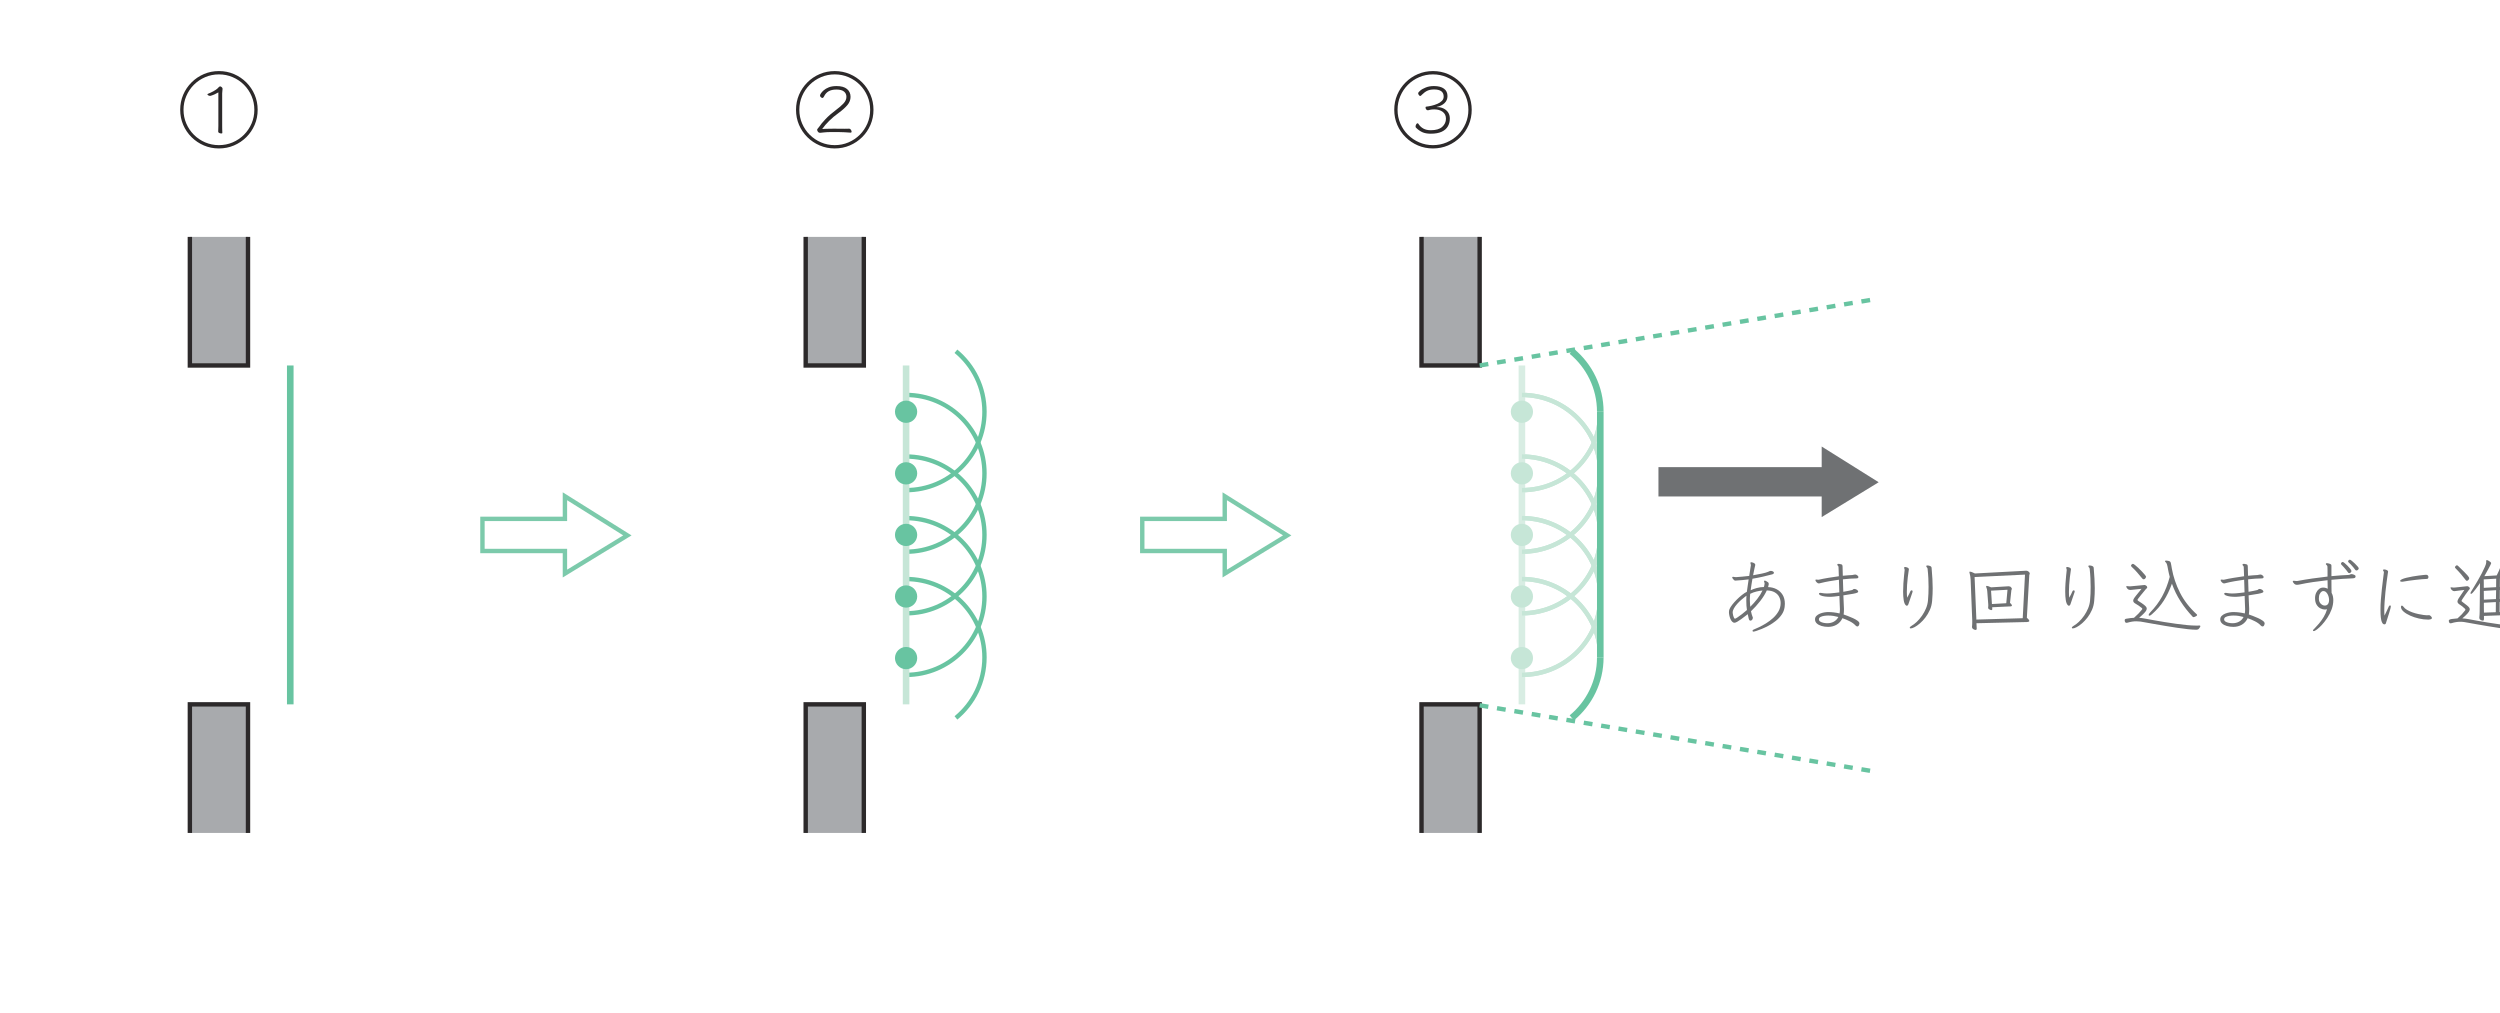 <?xml version="1.0" encoding="UTF-8" standalone="no"?> <svg xmlns="http://www.w3.org/2000/svg" xmlns:xlink="http://www.w3.org/1999/xlink" version="1.1" width="316pt" height="128pt" viewBox="0 0 316 128"><g><path transform="matrix(.004,0,0,-.004,0,128)" d="M 55203.3 12723.1 C 55196.7 12767.6 55191.4 12812.9 55187.8 12858.8 C 55184.4 12905.2 55183.1 12955.5 55183.1 13010 C 55182.8 13035.9 55183.3 13062.3 55184.2 13089.2 C 55185 13116.8 55186.1 13146 55187.8 13176.5 C 55179.2 13169.9 55158.9 13154 55126.6 13129 C 55093.8 13104.5 55057.1 13073.7 55015.1 13037 C 54973.4 13000.3 54932.3 12959.4 54892.3 12914.1 C 54852 12868.8 54818.9 12822.9 54792.2 12776.8 C 54765.8 12730.9 54752.7 12686.4 54752.7 12643.9 C 54752.4 12640.6 54754.1 12628.3 54756.6 12608 C 54758.8 12587.7 54763.8 12564.9 54770.5 12540.2 C 54777.2 12515.4 54785.5 12494 54795 12476 C 54803.9 12458.5 54815 12449.3 54826.9 12449.3 C 54836.9 12449.3 54862.5 12462.9 54903.7 12490.2 C 54944.3 12517.7 54992.3 12552.1 55047.1 12593.8 C 55101.9 12636.1 55153.9 12678.9 55203.3 12723.1 M 55695.1 13340.3 C 55638.1 13335.3 55577.3 13325 55510.5 13309.4 C 55443.8 13294.7 55375.7 13269.4 55305.7 13235.5 C 55302 13197.9 55299.8 13163.2 55298.1 13131.8 C 55295.9 13100.1 55295.4 13069.8 55295.4 13040.9 C 55295.4 12998.3 55297.3 12958.9 55300.6 12923 C 55303.7 12887.4 55306.5 12854.9 55308.4 12825.7 C 55384.9 12901 55458.6 12983.3 55528.6 13072.8 C 55598.4 13162.6 55654 13251.6 55695.1 13340.3 M 55830.8 13342.8 C 55782.7 13235.5 55714.3 13123.7 55624.5 13008.6 C 55534.7 12893.5 55437.1 12785.7 55331.2 12684.8 C 55336.5 12652.5 55343.7 12621.4 55353.2 12591.3 C 55362.4 12561.6 55369.9 12539.6 55374.9 12526 C 55376.3 12522.7 55378.8 12517.7 55381.3 12510.7 C 55383.8 12504.1 55386 12497.7 55387.7 12492.9 C 55387.4 12491.3 55388.2 12489.3 55389.1 12487.6 C 55389.6 12486 55390.2 12483.5 55390.2 12479.9 C 55390.2 12462.9 55385.2 12445.1 55374.9 12426.2 C 55364.3 12407.3 55350.1 12395.4 55331.2 12390.3 C 55327.9 12388.7 55321.2 12387.8 55310.9 12387.8 C 55300.4 12387.8 55291.2 12392 55282.6 12400.6 C 55274 12409.3 55266.2 12427.9 55258.4 12456.8 C 55250.6 12486 55240.9 12531.3 55228.9 12592.5 C 55211.4 12579.1 55184.7 12557.7 55146.9 12528.8 C 55109.1 12499.9 55068.5 12468.7 55024 12436.5 C 54979.6 12404.5 54938.4 12376.7 54899.8 12354.5 C 54861.4 12332.8 54831.9 12321.4 54811.6 12321.4 C 54782.2 12321.4 54757.2 12333.4 54734.6 12357.3 C 54712.1 12381.2 54694.3 12410.4 54679.6 12445.4 C 54664.9 12480.7 54654 12517.1 54646.5 12555.5 C 54638.7 12594.1 54634.8 12626.6 54634.8 12654.2 C 54634.6 12690 54640.1 12720.6 54650.4 12746.2 C 54667.1 12789 54696.8 12837.1 54738.5 12891 C 54780.2 12945 54828.1 12998.3 54882 13052.3 C 54935.4 13106.2 54990.7 13155.1 55047.1 13199.6 C 55103.5 13244.1 55154.7 13277.2 55200.6 13299.1 C 55209.2 13357.2 55218.4 13420.6 55227.5 13489 C 55236.7 13557.4 55246.7 13624.4 55257 13690.8 C 55188.6 13682.8 55122.2 13675.5 55057.4 13669.1 C 54992.3 13663.3 54931.2 13658.6 54873.1 13655.5 C 54865.9 13655.5 54860 13655 54853.9 13654.1 C 54847.8 13653.3 54841.4 13652.7 54834.7 13652.7 C 54829.2 13653 54821.9 13654.4 54811.6 13657.8 C 54797.7 13666.6 54781.9 13681.7 54764.1 13703.9 C 54746 13726.1 54737.1 13743.1 54737.1 13755.1 C 54737.1 13767.3 54746.6 13772.8 54765.5 13772.8 C 54768.8 13773.1 54773.6 13772.6 54779.7 13771.7 C 54785.2 13771.2 54792.2 13769.8 54798.9 13768.1 C 54808.9 13766.4 54820 13764.8 54831.9 13763.9 C 54843.6 13763.4 54855.8 13762.8 54867.8 13762.8 C 54922.3 13766.4 54985.4 13771.5 55056.3 13778.1 C 55126.9 13785.1 55199.7 13792.9 55275.1 13801.2 C 55288.4 13886.8 55300.4 13959.4 55309.5 14020.3 C 55318.7 14080.9 55324.6 14115.3 55326.2 14123.7 C 55327.9 14129.2 55328.7 14135.9 55328.7 14144.3 C 55328.4 14156.2 55326.2 14167.3 55321.2 14177.6 C 55315.9 14186.5 55313.4 14195.7 55313.4 14205.7 C 55313.4 14214.3 55314.3 14220.4 55315.9 14223.5 C 55320.9 14230.7 55328.7 14234 55339 14234 C 55343.7 14234.3 55357.1 14231.5 55377.4 14226.3 C 55397.7 14221.3 55418 14212.1 55437.7 14199.6 C 55457.2 14186.8 55466.9 14169.8 55466.9 14149.5 C 55466.9 14144.5 55466.1 14140.1 55464.4 14136.7 C 55459.4 14116.4 55450.5 14077.3 55437.7 14020 C 55424.6 13963 55411.6 13896.8 55397.9 13821.8 C 55498.6 13839 55592.3 13856.8 55679.6 13875.7 C 55766.3 13894.6 55834.1 13913.8 55881.7 13934.4 C 55890.3 13937.7 55898.6 13942.1 55906.1 13947.1 C 55913.9 13952.4 55922.8 13955.8 55933.1 13957.2 C 55936.4 13957.7 55940.3 13957.7 55944.5 13958.5 C 55948.7 13959.7 55952.6 13959.9 55956.2 13959.9 C 55978.4 13959.9 55997.3 13956.3 56013.7 13948.3 C 56029.8 13941 56041.5 13931.9 56048.2 13921.6 C 56053.5 13916.8 56056 13909.6 56056 13901 C 56055.4 13877.1 56037.1 13860.1 55999.5 13849.8 C 55910.9 13826.2 55812.7 13801.8 55705.4 13776.7 C 55597.6 13752.3 55488.3 13730.3 55377.4 13711.7 C 55367.1 13650.5 55357.1 13589.1 55346.8 13528.5 C 55336.5 13468.4 55327.9 13407.8 55321.2 13348.1 C 55372.1 13373.9 55436.9 13397.3 55514.4 13418.4 C 55592 13440.1 55666.8 13450.4 55738.5 13450.4 C 55743.2 13465.9 55747.9 13481.2 55751.3 13496.5 C 55754.6 13512.1 55757.1 13527.4 55759.1 13542.7 C 55758.5 13546.3 55759.3 13549.1 55760.2 13551.6 C 55761 13554.3 55761.6 13556.3 55761.6 13557.9 C 55761.3 13566.6 55760.2 13575.5 55757.7 13584.9 C 55754.9 13594.4 55752.1 13602.4 55748.8 13609.4 C 55746.8 13612.7 55745.7 13616.1 55744.9 13619.4 C 55743.8 13622.7 55743.5 13626.3 55743.5 13629.7 C 55743.2 13638.6 55747.1 13645 55753.8 13650.2 C 55755.2 13651.9 55759.1 13652.7 55764.1 13652.7 C 55776 13653 55791 13648 55808.8 13638.6 C 55826.3 13629.7 55843.9 13618.6 55860 13606.6 C 55876.4 13594.9 55885.3 13584.6 55886.9 13575.7 C 55888.3 13569.3 55890 13563.5 55890.8 13559.3 C 55891.4 13554.9 55892.2 13550.4 55892.2 13545.2 C 55892.2 13543.5 55891.4 13535.7 55889.7 13522.1 C 55887.8 13508.5 55881.7 13483.7 55871.7 13447.9 C 55972.3 13444.8 56062.4 13422 56141.9 13380 C 56220.8 13338.3 56284.5 13278.8 56331.5 13202.1 C 56378.2 13125.4 56401.8 13030.3 56401.8 12917.7 C 56401.5 12885.5 56399 12851.3 56394 12815.4 C 56381.8 12728.4 56350.9 12648.3 56300.3 12576.1 C 56250 12503.5 56189.1 12438.7 56117.4 12381.5 C 56045.4 12324.2 55970.6 12274.4 55892.2 12231.6 C 55813.6 12189.1 55739.3 12153.5 55669.3 12125.4 C 55599.2 12097.1 55541.4 12075.9 55495.3 12061.2 C 55449.1 12046.7 55422.7 12039.5 55416 12039.5 C 55391.8 12039.8 55380.2 12049 55380.2 12067.9 C 55379.6 12083.2 55390.2 12094.8 55410.7 12103.5 C 55453 12121 55510.3 12146 55580.9 12179.1 C 55651.5 12212.4 55727.1 12253.6 55806.3 12301.9 C 55885.6 12350.9 55960.3 12407 56030.4 12471 C 56100.5 12535.2 56157.7 12606.4 56201.9 12684.8 C 56246.1 12763.7 56268.4 12849.6 56268.4 12943.6 C 56268.4 13012 56253.4 13075.9 56223.6 13135.4 C 56193.9 13195.4 56146.9 13243.8 56082.9 13281.3 C 56018.7 13319.1 55934.8 13339.4 55830.8 13342.8 " fill="#6f7173"></path><path transform="matrix(.004,0,0,-.004,0,128)" d="M 58092.2 12502.9 C 58040.8 12516.8 57991 12527.7 57942.4 12536.3 C 57893.4 12544.6 57835.9 12549.1 57769.5 12549.1 C 57730 12549.1 57688 12545.5 57642.7 12538.8 C 57597.4 12532.1 57558.7 12520.2 57526.2 12502.9 C 57493.7 12486 57477.6 12461.2 57477.6 12428.7 C 57477.3 12400.1 57491.7 12376.2 57519.8 12358.1 C 57547.6 12340.3 57582.9 12327.2 57624.6 12318.6 C 57666.3 12310.6 57706.4 12305.8 57743.9 12305.8 C 57822 12306.1 57891.8 12323.1 57952.4 12357.3 C 58013 12391.5 58059.7 12439.8 58092.2 12502.9 M 58268.7 12725.9 C 58268.5 12703.9 58267.9 12680.3 58266.2 12655.3 C 58264.3 12630.5 58261.8 12606.4 58258.7 12582.4 C 58287.4 12572.2 58329.1 12557.1 58382.7 12537.7 C 58436.1 12518.2 58492.3 12494.9 58550.4 12468.5 C 58608.2 12442.3 58657.4 12414.3 58697.7 12385.1 C 58737.5 12356.4 58758 12327.2 58758 12298.3 C 58757.7 12296.7 58756.1 12287.5 58752.7 12271.4 C 58749.1 12255 58742.5 12239.7 58732.2 12225.2 C 58721.9 12210.8 58707.4 12203.5 58688.8 12203.5 C 58673.2 12203.8 58654.3 12214.7 58632.4 12236.6 C 58589.6 12284.7 58528.7 12328.4 58449.2 12368.7 C 58369.9 12409 58293.5 12440.7 58220.1 12464.6 C 58178.9 12376.2 58119.2 12308.1 58039.7 12261.1 C 57959.9 12214.4 57870.1 12190.7 57769.5 12190.7 C 57694.1 12191 57625.2 12199.9 57562.1 12218.8 C 57498.4 12237.7 57448.6 12264.7 57411.1 12299.4 C 57373 12335 57354.7 12376.7 57354.7 12426.2 C 57354.4 12470.7 57369.4 12507.9 57399.4 12537.7 C 57429.2 12567.7 57466.4 12591.3 57510.6 12609.4 C 57554.8 12627.2 57600.4 12640 57646.3 12647.8 C 57692.7 12655.6 57732.8 12659.2 57767 12659.2 C 57884.6 12659.2 58005.8 12644.7 58130.6 12615.5 C 58133.6 12634.7 58136.4 12653.6 58138.1 12673.1 C 58139.8 12693.1 58140.9 12713.1 58140.9 12733.4 L 58140.9 12761.8 C 58138.9 12799.3 58136.7 12854.3 58134.2 12926.6 C 58131.7 12999.4 58128.9 13080.1 58125.3 13168.8 C 58063.6 13160.4 58008.8 13153.5 57960.2 13148.2 C 57911.5 13143.2 57877 13140.7 57856.5 13140.7 L 57820.6 13140.7 C 57769.2 13140.9 57717.7 13144 57665.8 13150.7 C 57613.2 13157.6 57569.6 13169 57533.7 13184 C 57497.6 13199.6 57480.1 13219.1 57480.1 13243 C 57480.1 13248.3 57482.8 13253.3 57487.8 13258.5 C 57495.9 13263.3 57506.7 13266.1 57518.7 13266.1 C 57527 13266.1 57535.1 13265.5 57542.6 13264.7 C 57550.4 13264.1 57557.6 13262.4 57564.6 13261 C 57589.9 13257.7 57615.7 13254.1 57641.3 13250.5 C 57666.9 13247.7 57696.9 13245.5 57731.1 13245.5 C 57761.7 13246 57800 13247.4 57846.2 13250.5 C 57892.3 13254.4 57940.1 13258.8 57989.6 13264.7 C 58039.1 13271.1 58083.6 13276.3 58122.8 13281.3 C 58121.1 13348.1 58119.2 13415.3 58116.4 13483.7 C 58113.6 13552.1 58111.7 13617.7 58109.7 13680.8 C 58005.5 13667.2 57904.6 13651.4 57806.7 13633.3 C 57708.3 13615.8 57621.8 13597.4 57546.8 13578.5 C 57534.5 13576.9 57522.9 13573.8 57510.6 13569.6 C 57498.7 13565.5 57486.7 13563 57474.8 13563 C 57452.5 13563 57429.2 13575.7 57404.4 13601.3 C 57379.7 13627.4 57367.5 13648.3 57367.5 13665.5 C 57367.5 13676.1 57370.2 13681.7 57376.4 13683.3 C 57382.2 13685.6 57388 13686.1 57393 13686.1 C 57401.4 13686.1 57410.6 13685.3 57420 13683.3 C 57428.9 13681.9 57440 13680.8 57452 13680.8 L 57467.3 13680.8 C 57472.6 13680.8 57477.6 13681.7 57482.8 13683.3 C 57562.9 13702.5 57659.4 13721.1 57772 13739.8 C 57884.3 13758.9 57996.3 13775.6 58107.5 13790.9 C 58105.6 13869.6 58103.6 13934.6 58100.8 13986.9 C 58098.1 14038.9 58097.2 14068.4 58097.2 14075 C 58097.2 14097.3 58090.8 14113.1 58078 14122.6 C 58064.7 14132 58058.9 14142.6 58058.9 14154.5 C 58058.6 14166.8 58062.7 14174.3 58070.3 14177.6 C 58077.8 14181.2 58086.1 14182.6 58094.7 14182.6 C 58099.4 14182.9 58105.3 14182.3 58111.1 14181.5 C 58117.2 14180.9 58122 14180.1 58125.3 14180.1 C 58174.8 14173.4 58203.7 14163.2 58212.6 14149.5 C 58220.9 14136.2 58225.4 14116.2 58225.4 14090.6 C 58225.4 14080.6 58225.9 14049.2 58227.6 13997.2 C 58229.3 13944.9 58231.2 13881.5 58232.9 13806.2 C 58289 13811.5 58343 13816.2 58394.1 13820.4 C 58445.6 13824.8 58492.3 13827.9 58535.1 13829.3 C 58550.4 13830.9 58564.5 13834 58577.3 13838.4 C 58590.1 13842.6 58604.3 13844.6 58619.3 13844.6 L 58632.4 13844.6 C 58651 13843.2 58670.7 13834 58691 13817.6 C 58711.9 13801.8 58723 13786.7 58724.4 13772.8 L 58724.4 13760.1 C 58724.4 13734.8 58702.1 13722 58657.9 13722 C 58595.9 13722 58529.5 13719.2 58456.9 13713.9 C 58384.1 13709.2 58310.4 13702 58235.7 13693.6 L 58248.4 13299.1 C 58302.9 13308 58354.1 13317.5 58401.9 13327.5 C 58449.4 13338.1 58488.9 13346.1 58519.5 13353.3 C 58538.1 13358.3 58550.6 13365.3 58556.8 13373.6 C 58562.3 13382.5 58573.4 13387.3 58588.7 13389.2 L 58594 13389.2 C 58626 13389.2 58655.2 13379.5 58681 13360.8 C 58706.3 13342.2 58719.4 13323 58719.4 13304.4 C 58719.4 13292.7 58709.4 13281.3 58688.8 13271.3 C 58668 13261 58624.6 13249.6 58558.1 13236.6 C 58491.7 13224.1 58388.8 13207.1 58250.7 13186.5 C 58254 13099.8 58257.6 13017.2 58261 12939.4 C 58264.6 12862.1 58267.1 12805.1 58268.7 12769.3 " fill="#6f7173"></path><path transform="matrix(.004,0,0,-.004,0,128)" d="M 60302.4 12899.9 C 60292.1 12872.6 60275.7 12859 60253.7 12859 C 60243.2 12859.3 60233.1 12864 60222.9 12874.3 C 60190.3 12905.1 60168.4 12959.6 60156.4 13038.3 C 60144.5 13116.7 60138.3 13204.8 60138.3 13301.9 C 60138.3 13389.1 60141.4 13476.7 60147.2 13565.7 C 60153.4 13654.6 60160 13736.4 60168.1 13811.4 C 60175.3 13887 60181.7 13946.5 60187 13990.7 L 60187 13993.5 C 60187 14003.5 60183.9 14014.6 60178.1 14026.6 C 60172 14038.8 60169.2 14049.7 60169.2 14060 C 60169.2 14061.9 60169.5 14063 60170.3 14063.9 C 60171.2 14064.7 60171.7 14065.8 60171.7 14067.5 C 60174.8 14078 60185.3 14083 60202.6 14083 C 60219.2 14083 60243.4 14076.9 60274 14065 C 60304.9 14053 60320.2 14034.1 60320.2 14008.5 C 60320.2 14003.8 60319.6 13998 60319.1 13992.1 C 60317.9 13986 60316.8 13979.6 60315.2 13972.7 C 60304.9 13906.5 60295.1 13833.1 60285.4 13753.9 C 60276 13674.7 60269 13595.4 60263.7 13517 C 60258.4 13438.4 60256.2 13365.2 60256.2 13296.9 C 60256.2 13261.3 60257.1 13227.4 60258.7 13195.4 C 60260.4 13164.2 60262.9 13136.4 60266.5 13112.5 C 60290.1 13153.4 60311.3 13193.2 60329.3 13231.5 C 60347.1 13270.2 60361.3 13300.2 60371.3 13322.4 C 60379.7 13337.7 60391.9 13345.5 60407.2 13345.5 C 60427.7 13345.8 60438 13333.5 60438 13309.6 C 60437.5 13306.6 60437.5 13302.1 60436.6 13298.2 C 60435.5 13293.8 60434.7 13289.1 60433 13284.1 L 60302.4 12899.9 M 60870.9 14116.1 C 60873.9 14126.4 60885.3 14131.7 60904 14131.7 C 60939.5 14132 60971.2 14124.7 60998.8 14110.8 C 61026 14097.5 61039.6 14075.3 61039.6 14044.4 C 61049.6 13913.5 61058.3 13798.9 61064.1 13702.7 C 61069.7 13606.5 61073 13510.1 61073 13414.7 C 61072.7 13355.2 61071.9 13292.4 61069.1 13227.6 C 61066.6 13162.9 61061.9 13090.9 61055.2 13012.5 C 61046.6 12910.4 61022.7 12814.5 60983.2 12725.8 C 60944 12637.4 60896.7 12556.8 60841.1 12485.1 C 60785.5 12413.4 60728.3 12351.9 60668.2 12300.8 C 60608.7 12249.6 60552.6 12210.4 60500.9 12182.9 C 60448.3 12155.7 60408.3 12141.8 60379.1 12141.8 C 60358.5 12142 60348.2 12149 60348.2 12162.6 C 60348.2 12181.5 60364.6 12199.9 60397.2 12218.8 C 60454.7 12251.6 60513.7 12295.5 60572.6 12351.9 C 60631.2 12408.4 60686 12472.9 60736.3 12545.4 C 60786.6 12617.7 60828.9 12695.5 60863.1 12778.4 C 60897 12860.9 60917.6 12945.2 60924.5 13030.5 C 60931.2 13100.9 60935.9 13170.6 60938.4 13240.7 C 60940.9 13311 60942.6 13381.9 60942.6 13455.6 C 60942.3 13541.2 60940.4 13630.5 60935.9 13724.4 C 60931.5 13818.4 60923.4 13919 60911.5 14026.6 C 60909.8 14045.5 60902.6 14060 60889.8 14070 C 60876.7 14080.5 60870.9 14094.2 60870.9 14110.8 " fill="#6f7173"></path><path transform="matrix(.004,0,0,-.004,0,128)" d="M 63436.9 13363.3 L 62917.1 13335.2 L 62945.1 12912.7 L 63398.3 12938.5 L 63436.9 13363.3 M 62952.9 12810.4 L 62955.7 12754.2 L 62955.7 12748.9 C 62955.4 12742.2 62953.5 12735.6 62949 12729.7 C 62944.6 12723.9 62935.7 12720.6 62922.1 12720.6 C 62922.1 12720.8 62914 12722.8 62897.9 12727.2 C 62881.5 12731.7 62865.4 12739.2 62849.2 12750 C 62832.8 12761.4 62825.1 12777.3 62825.1 12797.6 L 62825.1 12807.8 C 62826.4 12819.8 62827.8 12830.6 62828.7 12840.9 C 62829.2 12851.2 62829.8 12862.3 62829.8 12874.3 C 62829.5 12882.6 62829.5 12891 62828.7 12898.5 C 62827.8 12906.5 62827.6 12913.5 62827.6 12920.4 L 62796.7 13319.9 C 62794.8 13344.1 62792 13364.7 62787.8 13382.5 C 62783.1 13400.8 62777.2 13418.9 62768.6 13437.8 C 62763.3 13448.4 62760.8 13458.1 62760.8 13468.4 C 62760.6 13480.3 62767.8 13486.2 62781.4 13486.2 C 62793.4 13486.2 62809.8 13482.8 62831.2 13475.9 C 62852.3 13469.5 62881.2 13457.3 62917.1 13440 L 63460 13473.4 L 63472.8 13473.4 C 63506.7 13473.7 63532.6 13462.8 63549.5 13441.4 C 63566.5 13420.6 63575.1 13405 63575.1 13396.7 C 63575.1 13386.6 63572.9 13378 63568.7 13371.1 C 63564.3 13364.4 63561.5 13357.5 63559.5 13350.5 L 63516.2 12948.5 C 63540.1 12928.5 63556.5 12911 63564.8 12897.4 C 63573.2 12883.5 63577.6 12872.6 63577.6 12864 C 63577.6 12855.7 63573.4 12849.6 63564.8 12846.2 C 63556.2 12842.9 63547 12840.1 63536.5 12838.4 Z M 63989.9 13842.3 L 62397.2 13765.3 L 62453.6 12421.2 L 63918.1 12464.8 Z M 62456.1 12305.8 L 62463.9 12144.5 L 62463.9 12137 C 62463.7 12107.8 62452 12093.4 62428.1 12093.4 C 62420.8 12093.4 62408.9 12096.2 62390.8 12102.3 C 62372.7 12108.1 62355.8 12118.1 62339.7 12131.8 C 62323.3 12145.7 62315.5 12163.4 62315.5 12185.7 C 62315.2 12191 62315.5 12196.3 62315.5 12202.1 C 62315.2 12208.2 62316.3 12214.6 62318 12221.5 C 62319.1 12240.2 62320.8 12259.4 62321.6 12279.1 C 62322.2 12298.8 62323 12319.4 62323 12341.6 L 62323 12393.1 L 62271.8 13683.3 C 62269.9 13724.7 62266.3 13761.1 62260.4 13793.6 C 62254.3 13826.2 62247.1 13858.4 62238.5 13890.7 C 62236.8 13896.2 62235.7 13901.2 62234.6 13906.2 C 62233.7 13911.5 62233.5 13916.5 62233.5 13921.5 C 62233.2 13932.1 62239.3 13936.8 62251.3 13936.8 C 62263.2 13937.1 62281.3 13932.6 62305.2 13924.3 C 62329.1 13915.7 62363.3 13900.4 62407.5 13878.1 L 64020.7 13965.2 L 64038.5 13965.2 C 64058.8 13965.2 64081.1 13955.4 64105 13935.7 C 64128.9 13916.2 64140.8 13896.8 64140.8 13878.1 C 64140.6 13869.5 64138.6 13861.5 64134.7 13853.7 C 64130 13846.2 64127.2 13838.7 64125.8 13832 L 64048.8 12479.8 C 64100 12435.6 64125.8 12401.4 64125.8 12377.5 C 64125.5 12359.2 64104.1 12347.8 64061.6 12344.1 " fill="#6f7173"></path><path transform="matrix(.004,0,0,-.004,0,128)" d="M 65424.2 12899.9 C 65413.9 12872.6 65397.8 12859 65375.6 12859 C 65365.3 12859.3 65355.3 12864 65345 12874.3 C 65312.2 12905.1 65290.5 12959.6 65278.5 13038.3 C 65266.3 13116.7 65260.5 13204.8 65260.5 13301.9 C 65260.2 13389.1 65263.5 13476.7 65269.4 13565.7 C 65275.2 13654.6 65282.2 13736.4 65289.9 13811.4 C 65297.2 13887 65303.8 13946.5 65309.1 13990.7 L 65309.1 13993.5 C 65309.1 14003.5 65306.1 14014.6 65300.2 14026.6 C 65294.1 14038.8 65291.1 14049.7 65291.1 14060 C 65291.1 14061.9 65291.3 14063 65292.2 14063.9 C 65293 14064.7 65293.6 14065.8 65293.6 14067.5 C 65296.9 14078 65307.5 14083 65324.7 14083 C 65341.4 14083 65365.3 14076.9 65395.9 14065 C 65427 14053 65442 14034.1 65442 14008.5 C 65442 14003.8 65441.7 13998 65440.9 13992.1 C 65439.8 13986 65438.9 13979.6 65437 13972.7 C 65427 13906.5 65417 13833.1 65407.5 13753.9 C 65398.1 13674.7 65391.1 13595.4 65385.8 13517 C 65380.6 13438.4 65378.1 13365.2 65378.1 13296.9 C 65378.1 13261.3 65379.2 13227.4 65380.8 13195.4 C 65382.2 13164.2 65385 13136.4 65388.4 13112.5 C 65412.3 13153.4 65433.1 13193.2 65451.2 13231.5 C 65469 13270.2 65483.2 13300.2 65493.4 13322.4 C 65501.8 13337.7 65513.7 13345.5 65529.3 13345.5 C 65549.6 13345.8 65559.9 13333.5 65559.9 13309.6 C 65559.6 13306.6 65559.6 13302.1 65558.5 13298.2 C 65557.7 13293.8 65556.8 13289.1 65554.9 13284.1 L 65424.2 12899.9 M 65992.7 14116.1 C 65996.1 14126.4 66007.5 14131.7 66026.1 14131.7 C 66061.7 14132 66093.4 14124.7 66120.9 14110.8 C 66148.1 14097.5 66161.8 14075.3 66161.8 14044.4 C 66171.8 13913.5 66180.1 13798.9 66185.9 13702.7 C 66191.8 13606.5 66194.8 13510.1 66194.8 13414.7 C 66194.5 13355.2 66194 13292.4 66191.2 13227.6 C 66188.7 13162.9 66183.7 13090.9 66177 13012.5 C 66168.7 12910.4 66144.8 12814.5 66105.3 12725.8 C 66066.1 12637.4 66018.9 12556.8 65963.3 12485.1 C 65907.7 12413.4 65850.1 12351.9 65790.3 12300.8 C 65730.8 12249.6 65674.7 12210.4 65622.7 12182.9 C 65570.4 12155.7 65530.1 12141.8 65500.9 12141.8 C 65480.6 12142 65470.4 12149 65470.4 12162.6 C 65470.4 12181.5 65486.8 12199.9 65519 12218.8 C 65576.8 12251.6 65635.8 12295.5 65694.4 12351.9 C 65753.4 12408.4 65807.9 12472.9 65858.4 12545.4 C 65908.5 12617.7 65951 12695.5 65985.2 12778.4 C 66018.9 12860.9 66039.7 12945.2 66046.4 13030.5 C 66053.3 13100.9 66057.8 13170.6 66060.6 13240.7 C 66063.1 13311 66064.5 13381.9 66064.5 13455.6 C 66064.5 13541.2 66062.2 13630.5 66057.8 13724.4 C 66053.6 13818.4 66045.5 13919 66033.6 14026.6 C 66031.9 14045.5 66024.7 14060 66011.9 14070 C 65998.8 14080.5 65992.7 14094.2 65992.7 14110.8 " fill="#6f7173"></path><path transform="matrix(.004,0,0,-.004,0,128)" d="M 69386 12101.1 C 69324 12101.1 69241.4 12106.7 69137.4 12117.8 C 69033.2 12129.2 68918.9 12143.7 68794.4 12162.6 C 68669.8 12181.5 68543.1 12201.2 68414.1 12222.6 C 68285.4 12244.3 68164.4 12264.9 68051.8 12285.5 C 67939 12305.8 67843.6 12323 67764.9 12336.6 C 67723.8 12345.5 67682.1 12352.2 67639.6 12358.3 C 67596.8 12364.1 67552.6 12367.2 67506.4 12367.2 C 67465.5 12367.5 67422.4 12363.9 67377.1 12357.2 C 67331.8 12350.2 67282.9 12339.1 67229.8 12323.8 C 67222.9 12322.2 67217 12320.8 67212 12319.9 C 67206.4 12319.1 67202 12318.5 67196.4 12318.5 C 67177.8 12318.8 67164.7 12325.5 67157 12339.1 C 67148.9 12352.7 67144.4 12366.4 67143.1 12380 C 67140.8 12393.9 67140.3 12400.6 67140.3 12400.6 C 67140.3 12428.4 67158.9 12443.9 67196.4 12449.2 C 67242.6 12457.8 67284.8 12464.2 67323.5 12468.4 C 67361.9 12473.1 67399.1 12475.9 67434.7 12477.6 C 67489.2 12525.4 67536.4 12569.9 67575.4 12610.4 C 67614.5 12651.6 67650.7 12692.5 67683.2 12733.3 C 67691.6 12742.5 67696 12750.6 67696 12758.9 C 67695.7 12772.8 67689 12783.9 67675.4 12792.3 C 67647.9 12816.2 67616.2 12840.1 67579.2 12864 C 67542.5 12888.2 67505.6 12911 67468 12933.2 C 67428.6 12957.1 67409.4 12986.3 67409.4 13020.5 C 67409.4 13035.5 67414.7 13054.1 67425.8 13075.3 C 67436.6 13096.7 67461.1 13131.1 67498.9 13179 C 67536.2 13227 67594.5 13298.5 67672.9 13393.8 L 67363.2 13360.8 C 67351.3 13359.1 67341.3 13358.3 67333.5 13358.3 L 67309.3 13358.3 C 67278.4 13358.3 67253.4 13368.5 67233.7 13389.1 C 67213.9 13409.7 67200.1 13430.8 67191.4 13452.8 C 67189.8 13456.4 67188.9 13460.8 67188.9 13465.6 C 67188.7 13474.5 67195.9 13478.6 67209.5 13478.6 L 67219.8 13478.6 C 67243.4 13473.6 67266.5 13471.1 67288.7 13471.1 C 67300.4 13471.1 67313.2 13471.4 67326 13472.2 C 67338.5 13473.4 67352.1 13474.2 67365.5 13475.9 L 67741.9 13511.7 C 67745.2 13512 67749.1 13512.3 67753.5 13513.1 C 67757.7 13514.2 67761.6 13514.5 67764.9 13514.5 C 67778.3 13514.8 67796.6 13507.8 67818.9 13493.9 C 67840.6 13480.6 67852 13461.7 67852 13437.8 C 67852 13426.1 67847.2 13416.1 67837 13409.4 C 67826.4 13403 67817.8 13395 67811.1 13386.3 C 67743 13304.9 67689.3 13239.8 67651.2 13191.7 C 67612.6 13144.2 67585.4 13108.9 67569.2 13086.9 C 67552.8 13065 67544.8 13050.2 67544.8 13043.3 C 67544.5 13033.3 67553.4 13022.2 67570.6 13010.2 C 67650.7 12960.7 67709.6 12920.7 67746.9 12890.9 C 67784.7 12861.2 67808.9 12837 67820 12819.2 C 67831.1 12801.4 67837 12783.9 67837 12767 C 67836.4 12753.3 67831.9 12735.5 67822.8 12714.1 C 67813 12693 67791.6 12663.8 67757.4 12627.4 C 67723.2 12590.7 67669.3 12540.7 67596.2 12477.6 C 67624.8 12476.2 67654.9 12472.8 67685.7 12468.4 C 67716 12464.5 67748.8 12458.7 67782.7 12452 C 67857.8 12438.4 67949 12421.4 68055.7 12401.9 C 68162.2 12382.5 68276.7 12362.5 68398.8 12343 C 68520.8 12323.5 68642.9 12304.9 68765.2 12288 C 68886.7 12271 69002.6 12257.4 69112.1 12246.8 C 69220.8 12236.8 69315.9 12231.5 69396.3 12231.5 C 69413.2 12231.8 69429.9 12231.5 69446 12231.5 C 69462.1 12231.8 69477.1 12232.6 69490.8 12234.3 L 69501.1 12234.3 C 69521.4 12234.3 69531.6 12227.4 69531.6 12213.5 C 69531.4 12207.1 69529.4 12198.4 69524.1 12187.9 C 69498.6 12147.3 69479.4 12122.8 69466.6 12115 C 69453.5 12107.3 69433.8 12102.8 69406.3 12101.1 L 69386 12101.1 M 67816.4 13770.5 C 67816.4 13763.9 67809.4 13749.1 67795.8 13727.2 C 67781.6 13704.9 67763.3 13693.8 67739.4 13693.8 C 67722.4 13693.8 67706.8 13703.3 67693.2 13721.9 C 67642.1 13786.7 67587.9 13851.2 67530.6 13915.1 C 67473.3 13979.3 67417.7 14036 67363.2 14085.5 C 67347.7 14101.1 67340.2 14114.4 67340.2 14126.4 C 67339.9 14138.6 67346.8 14150.3 67360.5 14162.2 C 67374.1 14175.9 67388 14182.5 67401.3 14182.5 C 67411.3 14182.8 67432.7 14170.6 67464.1 14146.7 C 67495.8 14123 67531.1 14092.2 67570.6 14054.7 C 67609.5 14017.4 67648.2 13978.8 67685.7 13939.6 C 67723.2 13900.6 67754.4 13865.3 67779.1 13834.5 C 67803.9 13804.2 67816.4 13782.5 67816.4 13770.5 M 68633.1 13555.4 C 68559.5 13352.7 68473.9 13173.7 68375.7 13020.5 C 68277.6 12866.8 68151.9 12722.2 67998.2 12587.6 C 67967.3 12558.7 67940.9 12544 67918.7 12544 C 67904.8 12544.3 67898.1 12550.7 67898.1 12564.6 C 67898.1 12587.1 67915.3 12615.7 67949.3 12651.3 C 68097.7 12803.7 68222 12969.9 68322.1 13150.6 C 68421.6 13332.1 68502.5 13538.4 68563.9 13770.5 C 68543.4 13845.9 68525.6 13924.3 68510.3 14006.3 C 68498.3 14077.7 68487.2 14130.3 68476.6 14163.6 C 68466.3 14197 68450.5 14222.8 68428.3 14241.5 C 68418 14252 68413 14260.6 68413 14267.3 C 68412.7 14279.3 68426.6 14285.1 68453.8 14285.1 C 68456.9 14285.1 68461.3 14284.6 68465.2 14284 C 68469.4 14283.2 68474.4 14282.6 68479.4 14282.6 C 68528.9 14277.6 68560.6 14268.2 68574.2 14254.5 C 68587.8 14240.9 68596.4 14222.8 68599.8 14200.9 C 68604.5 14178.9 68610.1 14152 68615.3 14121.4 C 68620.4 14090.5 68625.4 14060.8 68630.6 14031.6 C 68676.5 13774.1 68762.1 13521.2 68886.4 13273.8 C 69010.9 13026.3 69187.8 12797.5 69416.5 12587.6 C 69425.2 12579.3 69429.3 12571.2 69429.3 12564.6 C 69429.3 12556.2 69421.8 12546.2 69406.3 12535.1 C 69391 12524 69374.3 12514.8 69356.5 12508.1 C 69338.4 12501.2 69323.4 12497.9 69311.5 12497.9 C 69302.8 12498.1 69294.5 12502.9 69286.2 12513.1 C 69142.4 12665.2 69015.4 12827.3 68904.7 12999.6 C 68793.3 13172.6 68703.2 13357.4 68633.1 13555.4 " fill="#6f7173"></path><path transform="matrix(.004,0,0,-.004,0,128)" d="M 70897.1 12502.9 C 70845.6 12516.8 70795.9 12527.7 70747.2 12536.3 C 70698.6 12544.6 70641 12549.1 70574.6 12549.1 C 70535.1 12549.1 70492.9 12545.5 70447.8 12538.8 C 70402.2 12532.1 70363.6 12520.2 70331.3 12502.9 C 70298.8 12486 70282.7 12461.2 70282.7 12428.7 C 70282.4 12400.1 70296.9 12376.2 70324.7 12358.1 C 70352.7 12340.3 70388 12327.2 70429.7 12318.6 C 70471.4 12310.6 70511.2 12305.8 70548.7 12305.8 C 70627.1 12306.1 70696.9 12323.1 70757.5 12357.3 C 70818.1 12391.5 70864.8 12439.8 70897.1 12502.9 M 71073.9 12725.9 C 71073.6 12703.9 71073 12680.3 71071.1 12655.3 C 71069.4 12630.5 71066.9 12606.4 71063.6 12582.4 C 71092.2 12572.2 71133.9 12557.1 71187.6 12537.7 C 71241.2 12518.2 71297.4 12494.9 71355.2 12468.5 C 71413.3 12442.3 71462.5 12414.3 71502.8 12385.1 C 71542.6 12356.4 71563.1 12327.2 71563.1 12298.3 C 71562.6 12296.7 71561.2 12287.5 71557.6 12271.4 C 71554 12255 71547.6 12239.7 71537.3 12225.2 C 71527 12210.8 71512.6 12203.5 71493.6 12203.5 C 71478.1 12203.8 71459.5 12214.7 71437.2 12236.6 C 71394.7 12284.7 71333.5 12328.4 71254.3 12368.7 C 71174.8 12409 71098.6 12440.7 71025.2 12464.6 C 70984.1 12376.2 70924 12308.1 70844.8 12261.1 C 70765 12214.4 70675.2 12190.7 70574.6 12190.7 C 70499 12191 70430 12199.9 70367.2 12218.8 C 70303.5 12237.7 70253.8 12264.7 70216 12299.4 C 70178.2 12335 70159.8 12376.7 70159.8 12426.2 C 70159.5 12470.7 70174.5 12507.9 70204.6 12537.7 C 70234 12567.7 70271.6 12591.3 70315.8 12609.4 C 70360 12627.2 70405.3 12640 70451.4 12647.8 C 70497.6 12655.6 70537.9 12659.2 70571.8 12659.2 C 70689.4 12659.2 70810.9 12644.7 70935.4 12615.5 C 70938.8 12634.7 70941.5 12653.6 70943.2 12673.1 C 70944.9 12693.1 70945.7 12713.1 70945.7 12733.4 L 70945.7 12761.8 C 70943.8 12799.3 70941.8 12854.3 70939.3 12926.6 C 70936.8 12999.4 70933.8 13080.1 70930.4 13168.8 C 70868.7 13160.4 70813.9 13153.5 70765 13148.2 C 70716.6 13143.2 70682.2 13140.7 70661.3 13140.7 L 70625.5 13140.7 C 70574.3 13140.9 70522.9 13144 70470.9 13150.7 C 70418.3 13157.6 70374.7 13169 70338.8 13184 C 70302.7 13199.6 70285.2 13219.1 70285.2 13243 C 70285.2 13248.3 70287.7 13253.3 70292.7 13258.5 C 70301 13263.3 70311.6 13266.1 70323.5 13266.1 C 70331.9 13266.1 70340.2 13265.5 70347.7 13264.7 C 70355.2 13264.1 70362.7 13262.4 70369.7 13261 C 70395 13257.7 70420.8 13254.1 70446.4 13250.5 C 70472 13247.7 70501.7 13245.5 70535.9 13245.5 C 70566.5 13246 70605.2 13247.4 70651.3 13250.5 C 70697.2 13254.4 70745.3 13258.8 70794.8 13264.7 C 70844 13271.1 70888.7 13276.3 70927.6 13281.3 C 70926 13348.1 70924 13415.3 70921.5 13483.7 C 70918.7 13552.1 70916.5 13617.7 70914.9 13680.8 C 70810.3 13667.2 70709.7 13651.4 70611.6 13633.3 C 70513.1 13615.8 70427 13597.4 70351.6 13578.5 C 70339.7 13576.9 70327.7 13573.8 70315.8 13569.6 C 70303.5 13565.5 70291.9 13563 70279.9 13563 C 70257.4 13563 70234.3 13575.7 70209.6 13601.3 C 70184.5 13627.4 70172.6 13648.3 70172.6 13665.5 C 70172.6 13676.1 70175.4 13681.7 70181.5 13683.3 C 70187.3 13685.6 70192.9 13686.1 70197.9 13686.1 C 70206.5 13686.1 70215.7 13685.3 70224.9 13683.3 C 70234 13681.9 70244.9 13680.8 70256.8 13680.8 L 70272.4 13680.8 C 70277.4 13680.8 70282.7 13681.7 70287.7 13683.3 C 70367.8 13702.5 70464.2 13721.1 70577.1 13739.8 C 70689.4 13758.9 70801.4 13775.6 70912.6 13790.9 C 70910.7 13869.6 70908.5 13934.6 70906 13986.9 C 70903.2 14038.9 70902.3 14068.4 70902.3 14075 C 70902.3 14097.3 70895.7 14113.1 70882.9 14122.6 C 70869.8 14132 70863.7 14142.6 70863.7 14154.5 C 70863.7 14166.8 70867.6 14174.3 70875.4 14177.6 C 70882.9 14181.2 70891.2 14182.6 70899.8 14182.6 C 70904.6 14182.9 70910.4 14182.3 70916.2 14181.5 C 70922.4 14180.9 70926.8 14180.1 70930.4 14180.1 C 70979.9 14173.4 71008.8 14163.2 71017.4 14149.5 C 71025.8 14136.2 71030.2 14116.2 71030.2 14090.6 C 71030.2 14080.6 71031.1 14049.2 71032.7 13997.2 C 71034.1 13944.9 71036.1 13881.5 71038 13806.2 C 71093.9 13811.5 71147.8 13816.2 71199.3 13820.4 C 71250.4 13824.8 71297.4 13827.9 71340.2 13829.3 C 71355.5 13830.9 71369.4 13834 71382.4 13838.4 C 71395 13842.6 71409.1 13844.6 71424.4 13844.6 L 71437.2 13844.6 C 71456.1 13843.2 71475.9 13834 71496.1 13817.6 C 71516.7 13801.8 71527.8 13786.7 71529.5 13772.8 L 71529.5 13760.1 C 71529.2 13734.8 71507.3 13722 71463.1 13722 C 71401.1 13722 71334.4 13719.2 71261.8 13713.9 C 71189.2 13709.2 71115.6 13702 71040.5 13693.6 L 71053.3 13299.1 C 71108.1 13308 71158.9 13317.5 71206.8 13327.5 C 71254.6 13338.1 71294 13346.1 71324.6 13353.3 C 71343.3 13358.3 71355.8 13365.3 71361.9 13373.6 C 71367.4 13382.5 71378.3 13387.3 71393.9 13389.2 L 71399.1 13389.2 C 71431.1 13389.2 71460.3 13379.5 71485.9 13360.8 C 71511.2 13342.2 71524.5 13323 71524.5 13304.4 C 71524.2 13292.7 71514.2 13281.3 71493.6 13271.3 C 71472.8 13261 71429.7 13249.6 71363.3 13236.6 C 71296.5 13224.1 71194 13207.1 71055.8 13186.5 C 71058.9 13099.8 71062.8 13017.2 71066.1 12939.4 C 71069.4 12862.1 71072.2 12805.1 71073.9 12769.3 " fill="#6f7173"></path><path transform="matrix(.004,0,0,-.004,0,128)" d="M 73276.4 13073.9 C 73278 13009.4 73298.6 12958 73337.8 12920.4 C 73376.7 12882.9 73419 12864 73463.2 12864 C 73507.6 12864.3 73541.3 12880.4 73564.4 12912.7 C 73587.2 12945.5 73598.8 12988.6 73598.8 13043.3 C 73598.6 13082.5 73591.6 13123.9 73577.1 13167.6 C 73562.4 13211.2 73541.6 13247.6 73514.3 13277.4 C 73487.1 13307.7 73454 13322.4 73414.5 13322.4 L 73407 13322.4 C 73394.8 13322.4 73378.7 13315.2 73358.1 13300.5 C 73337.8 13286.6 73318.9 13261.8 73301.9 13227.6 C 73284.4 13194 73276.4 13145.1 73276.4 13081.7 L 73276.4 13073.9 M 74436.2 13780.8 C 74436.2 13745 74405.6 13726.1 74344.1 13724.4 C 74239.6 13721.1 74131.5 13715.5 74018.9 13707.7 C 73906 13700.2 73791.2 13690.2 73673.3 13678.5 C 73673.3 13592.9 73673.6 13511.5 73674.4 13433.9 C 73675.3 13356.3 73676.4 13300.2 73678.1 13266 C 73698.9 13228.7 73712.8 13190.7 73720.6 13152 C 73728.1 13113.9 73732.3 13075.8 73732.3 13038.3 C 73732.3 12939.3 73714.5 12841.8 73679.5 12746.1 C 73644.4 12650.8 73599.7 12561.5 73545.2 12478.7 C 73490.7 12396.1 73434 12323 73376.1 12259.6 C 73318.1 12196.8 73265.2 12147 73217.4 12111.2 C 73169.3 12075.3 73135.4 12057.5 73115.1 12057.5 C 73106.2 12057.8 73099.5 12060.3 73094.5 12065 C 73090.9 12068.6 73089.3 12072 73089.3 12075.3 C 73089.3 12085.6 73095.1 12096.2 73105.9 12107.3 C 73116.8 12118.4 73128.7 12129.8 73140.7 12141.8 C 73182.9 12184.9 73230.2 12236.3 73281.6 12296.9 C 73332.5 12357.8 73381.2 12425.9 73427.3 12501.5 C 73473.5 12577.9 73509.3 12659.4 73534.9 12746.1 C 73514 12741.4 73492.1 12738.6 73468.2 12738.6 C 73422 12738.9 73375 12750.6 73327.5 12774.5 C 73279.7 12798.7 73239.1 12836.5 73205.7 12889.6 C 73172.4 12942.7 73155.7 13011.6 73155.7 13097 C 73155.4 13160.4 73167.4 13217.1 73190.4 13267.4 C 73213.2 13317.7 73244.4 13357.7 73282.5 13387.8 C 73320.8 13417.8 73363.4 13432.5 73409.5 13432.5 C 73464 13432.8 73512.6 13419.7 73555.5 13393.9 L 73550.2 13665.5 C 73395.1 13648.5 73241.6 13628.8 73090.6 13606.5 C 72939.4 13584.6 72797.4 13558.7 72664.2 13529.8 C 72650.6 13528.4 72637 13525.9 72623.3 13523.4 C 72609.7 13520.6 72596.9 13519.8 72585 13519.8 C 72545.5 13519.8 72513.8 13534 72488.8 13563.2 C 72463.8 13592.1 72451.8 13613.2 72451.8 13627.1 C 72451.5 13637.4 72455.7 13643.2 72463.2 13645.2 C 72471 13647.1 72478.2 13647.4 72484.9 13647.4 C 72497.1 13647.7 72509.4 13646.3 72522.1 13643.8 C 72534.9 13641.3 72549.9 13639.9 72566.9 13639.9 L 72585 13639.9 C 72591.4 13639.9 72598.6 13640.7 72605.5 13642.4 C 72750.4 13670.2 72904.9 13695.2 73069 13719.1 C 73232.4 13743 73393.1 13763.6 73550.2 13780.8 L 73550.2 13978 C 73550.2 14039.7 73548.8 14080.3 73546.6 14100.8 C 73543.8 14121.7 73533.2 14137.5 73514.3 14149.5 C 73502.4 14160 73496.5 14168.9 73496.5 14177.8 C 73496.3 14194.8 73505.7 14203.1 73524.9 14203.1 C 73548.5 14203.1 73575.2 14198.7 73605.5 14189.2 C 73635 14180.1 73653.3 14170.6 73660.5 14162.3 C 73666.9 14155.6 73671.1 14147.3 73671.9 14137.8 C 73672.5 14128.6 73673.3 14114.4 73673.3 14095.8 L 73673.3 13793.6 C 73774 13802.3 73869.9 13810 73961.3 13817.8 C 74052.5 13825.6 74137.6 13830.3 74216 13832 C 74232.7 13833.7 74248.5 13838.4 74262.1 13845.9 C 74275.8 13854 74291.1 13857.6 74308.3 13857.6 L 74321.1 13857.6 C 74349.7 13852.9 74376.4 13844.2 74400.3 13833.1 C 74424.2 13822 74436.2 13806.4 74436.2 13785.9 Z M 74305.5 13954.9 C 74305.5 13939.6 74298.6 13924.9 74283.8 13910.1 C 74269.1 13895.7 74253.8 13888.4 74236.6 13888.4 C 74219.3 13888.4 74205.7 13896.8 74195.7 13913.7 C 74185.4 13931.2 74166.8 13955.4 74140.4 13986.8 C 74114 14018.5 74086.7 14050.5 74058.4 14083 C 74030.3 14115.6 74007.8 14139.2 73990.5 14154.8 C 73980.3 14165 73975.2 14175.9 73975.2 14187.8 C 73975.2 14201.7 73981.4 14214 73993 14225.1 C 74005.3 14236.2 74018.1 14241.5 74031.7 14241.5 C 74041.7 14241.8 74061.4 14229.5 74090.6 14205.6 C 74119.3 14182 74150.9 14153.4 74184 14120 C 74217.1 14086.9 74245.7 14054.7 74269.6 14024.1 C 74293.6 13993.5 74305.5 13970.4 74305.5 13954.9 M 74536 14044.4 C 74536 14027.7 74529 14011.3 74514.3 13995.7 C 74499.6 13980.7 74483.1 13972.7 74464.2 13972.7 C 74447.3 13972.9 74434.5 13979.6 74426.2 13993.5 C 74410.3 14017.4 74389.7 14044.4 74363.1 14075.3 C 74336.6 14106.1 74310.2 14135.9 74283.8 14164.8 C 74257.1 14194 74234.6 14215.1 74216 14228.7 C 74205.4 14237.6 74200.4 14247.6 74200.4 14259.6 C 74200.4 14273.5 74206.5 14285.4 74218.8 14296.5 C 74230.4 14307.9 74243.5 14313.5 74256.9 14313.5 C 74266.9 14313.5 74287.4 14301.3 74317.2 14277.4 C 74347.2 14253.7 74379.2 14225.6 74413.1 14192.8 C 74447.3 14160.6 74476.2 14130 74500.1 14100.8 C 74524 14071.9 74536 14053 74536 14044.4 " fill="#6f7173"></path><path transform="matrix(.004,0,0,-.004,0,128)" d="M 76718 12421.2 C 76631.2 12421.2 76538.4 12432.1 76440.2 12454.3 C 76341.8 12476.6 76249.8 12506.9 76163.9 12545.2 C 76077.2 12583.9 76007.1 12626.7 75952.4 12674.5 C 75897.9 12722.6 75870.6 12772.1 75870.6 12822.9 C 75870.3 12848.8 75879.8 12861.6 75899 12861.6 C 75917.3 12861.9 75932.9 12851.3 75944.8 12831 C 75971.8 12791.8 76011.3 12757.1 76062.7 12727.3 C 76113.6 12697.3 76170.6 12671.2 76232.9 12648.9 C 76295.1 12627 76357.1 12609.4 76418.6 12596.7 C 76480 12584.1 76535 12573.9 76583.7 12566.9 C 76632.1 12560.2 76667.6 12556.6 76689.9 12556.6 L 76695.2 12556.6 C 76703.2 12558.6 76712.1 12559.4 76720.8 12559.4 L 76746.3 12559.4 L 76769.4 12559.4 C 76779.7 12557.5 76795.3 12546.9 76816.7 12527.4 C 76838.1 12508 76848.6 12488.5 76848.6 12469.9 C 76848.6 12457.9 76841.4 12447.6 76827.2 12439 C 76812.2 12430.7 76787.2 12424.6 76751.3 12421.2 L 76718 12421.2 M 76669.3 13837.1 C 76693.2 13835.4 76711 13827.9 76722.1 13814 C 76733 13800.4 76738.5 13784.8 76738.5 13768.1 C 76738.3 13750.9 76734.4 13736.2 76725.8 13724.2 C 76716.9 13712.5 76706.3 13706.4 76692.7 13706.4 C 76654.9 13706.7 76603.7 13703.4 76538.7 13697.5 C 76473.9 13691.7 76403.8 13684.2 76329 13675.8 C 76253.4 13667.2 76182.5 13658.1 76115 13648.9 C 76047.7 13639.7 75992.7 13630.5 75949.9 13621.9 C 75941 13620.3 75932.9 13619.1 75924.5 13618.3 C 75915.7 13617.5 75907.3 13616.9 75899 13616.9 C 75862.8 13617.2 75844.8 13625.5 75844.8 13642.5 C 75844.5 13661.7 75864 13679.2 75901.2 13696.1 C 75938.7 13713.4 75987.4 13729.2 76047.4 13743.7 C 76106.9 13758.4 76170.6 13771.2 76237.9 13783.2 C 76305.4 13795.1 76370.2 13805.1 76432.7 13812.9 C 76494.7 13820.7 76547.5 13826.5 76590.1 13830.7 C 76632.3 13835.1 76657.4 13837.1 76664.6 13837.1 Z M 75330.5 13916.6 C 75330.2 13932.2 75326 13943.8 75317.4 13952.5 C 75309.1 13960.8 75304.6 13970.3 75304.6 13980.3 C 75304.6 13985.8 75305.7 13990 75307.4 13993.3 C 75309.1 14001.9 75319.3 14006.1 75338 14006.1 C 75363.3 14006.1 75391.1 13999.7 75420 13986.9 C 75448.9 13974.1 75463.4 13955.8 75463.4 13931.9 C 75463.1 13920.2 75461.1 13904.6 75455.8 13885.7 C 75443.6 13804.3 75430.8 13712.3 75417.2 13610.2 C 75403.6 13509.3 75391.3 13404 75380.2 13295.5 C 75368.8 13187.4 75360.2 13082 75353.5 12980.6 C 75346.3 12879.1 75343.3 12787.9 75343.3 12707.9 C 75343.3 12645 75345.5 12590.8 75350.8 12546.6 C 75378 12601.4 75405 12657.3 75431.4 12714.2 C 75457.8 12771.5 75476.1 12811.8 75486.4 12835.7 C 75498.1 12858.3 75511.2 12869.1 75524.8 12869.1 C 75541.8 12869.1 75550.6 12856.3 75550.6 12831 C 75550.4 12822.4 75546.2 12801.8 75537.6 12769.3 C 75529 12737 75513.7 12684.2 75491.7 12611.9 C 75469.2 12539.7 75437.2 12437.4 75394.1 12305.9 C 75387.5 12282.2 75371.3 12270 75345.5 12270 C 75333.5 12270 75320.5 12275.3 75306 12285.6 C 75291.3 12295.6 75277.6 12316.2 75264.9 12346.7 C 75252.1 12377.9 75241.8 12423.7 75234.3 12484.9 C 75226.5 12546.6 75222.9 12628.3 75222.9 12730.9 C 75222.3 12831.8 75227 12937.8 75235.7 13049.8 C 75244 13161.8 75254.3 13271.6 75266.3 13380.1 C 75278.2 13488.5 75290.2 13588.6 75302.1 13680.9 C 75314.1 13773.1 75323.2 13849 75330.5 13908.8 " fill="#6f7173"></path><path transform="matrix(.004,0,0,-.004,0,128)" d="M 78869.5 12974.3 L 78490.5 12953.7 C 78490.3 12897.8 78490.5 12842.2 78490.5 12788.6 C 78490.3 12735.2 78491.4 12685.7 78493 12641.5 L 78866.7 12654.3 L 78869.5 12974.3 M 78877 13350.7 L 78487.8 13327.6 C 78487.8 13285.1 78488.3 13240 78489.2 13193 C 78490 13146.3 78490.5 13098.8 78490.5 13051 L 78872 13069.1 Z M 79581.4 12090.8 C 79521.6 12090.8 79440.5 12096.3 79338.2 12107.5 C 79235 12118.6 79122.7 12133.6 79000.1 12152.2 C 78876.7 12170.8 78752.4 12190.9 78626.2 12211.1 C 78499.7 12231.7 78381.6 12251.5 78271.8 12271.5 C 78161.1 12290.9 78068.8 12307.6 77993.8 12321.2 C 77952.6 12329.9 77911.8 12337.1 77870.6 12342.9 C 77829.7 12349 77786.4 12352.1 77740.2 12352.1 C 77701 12352.1 77659 12348.5 77614.6 12341.8 C 77570.1 12335.1 77521.4 12323.7 77468.9 12308.4 C 77461.7 12307.1 77455.8 12305.4 77450.8 12304.6 C 77445.5 12304 77440.5 12303.4 77435.5 12303.4 C 77418.3 12303.4 77406.1 12310.1 77398.3 12323.7 C 77390.8 12337.6 77386.1 12350.7 77384.1 12363.5 C 77382.4 12376.6 77381.6 12382.7 77381.6 12382.7 C 77381.3 12394.9 77386.9 12405.2 77397.2 12414.6 C 77407.2 12424.1 77431.9 12432.2 77471.4 12439.1 C 77510.3 12446.1 77572.9 12452.7 77658.5 12459.4 C 77711 12505.8 77756.1 12548.4 77792.8 12587.3 C 77829.2 12627 77863.9 12667.6 77896.5 12710.4 C 77902.9 12717.7 77906.5 12725.2 77906.5 12733.5 C 77906.5 12745.7 77899.8 12757.4 77886.2 12769.4 C 77860.6 12794.9 77833.1 12818.9 77804.2 12841.1 C 77775 12863.6 77743.6 12885.6 77709.4 12907.5 C 77673.5 12933.7 77655.7 12961.5 77655.7 12992.1 C 77655.4 13017.6 77668.5 13051 77693.8 13092.1 L 77873.4 13358.5 L 77604.3 13325.1 C 77594 13323.4 77584.8 13322 77576.5 13321.2 C 77567.6 13320.4 77559.3 13319.8 77550.9 13319.8 C 77530.1 13320.1 77508.4 13329 77485.3 13348.2 C 77462.2 13366.8 77446.7 13389.9 77438.3 13417.1 C 77436.4 13419.1 77435.5 13422.1 77435.5 13427.4 C 77435.5 13436 77441.4 13440.2 77453.3 13440.2 L 77463.6 13440.2 C 77492.5 13435.2 77516.7 13432.4 77535.3 13432.4 C 77547 13432.7 77559.3 13432.7 77571.2 13433.8 C 77583.2 13434.9 77595.1 13436 77607.1 13437.7 L 77942.3 13473.5 C 77945.9 13473.8 77949 13473.8 77952.6 13474.9 C 77956 13476.1 77959.6 13476.1 77962.9 13476.1 C 77978.2 13476.3 77996.3 13468.8 78016.8 13454.4 C 78037.1 13439.9 78047.4 13423.8 78047.4 13407.1 C 78047.4 13395.2 78042.7 13384.9 78033.2 13376 C 78023.8 13367.6 78016.8 13359.3 78011.6 13350.7 C 77977.4 13306.5 77942.3 13258.7 77906.8 13208.6 C 77870.6 13158.3 77841.4 13114.6 77818.3 13078 C 77795.3 13041.3 77783.9 13019.3 77783.9 13012.6 C 77783.6 13002.9 77792.2 12992.1 77809.5 12981.8 C 77875.9 12932.6 77925.7 12893.9 77959.3 12866.7 C 77992.4 12839.7 78015.2 12816.9 78027.1 12798.8 C 78038.8 12781.1 78044.9 12762.4 78044.9 12743.8 C 78044.6 12733.8 78040.7 12718.2 78031.8 12697.6 C 78023.5 12677.6 78003.2 12648.2 77970.7 12610.4 C 77937.9 12573.4 77884.5 12522.8 77809.5 12459.4 C 77840 12458.3 77872.6 12455 77906.8 12450.5 C 77940.4 12446.6 77975.7 12440.8 78011.6 12434.1 C 78086.6 12420.5 78176.1 12404.1 78279.3 12385.2 C 78382.4 12366.3 78493.3 12347.1 78612 12327.6 C 78730.7 12308.2 78850.3 12290.1 78970.4 12273.7 C 79090.8 12257.9 79204.5 12244.5 79311.2 12234.2 C 79418 12224.2 79510.5 12218.7 79588.9 12218.7 C 79607.3 12218.9 79625.3 12218.7 79641.2 12218.7 C 79657.6 12218.9 79672.6 12219.8 79686.2 12221.4 L 79696.5 12221.4 C 79715.1 12221.4 79724.6 12214.8 79724.6 12200.9 C 79724.3 12194.2 79722.1 12185.6 79717.1 12175.3 C 79692.9 12136.1 79674.5 12112.5 79662 12105 C 79649 12097.4 79629 12092.4 79601.7 12090.8 Z M 78879.8 13714 L 78485.3 13690.9 C 78485.3 13691.2 78485.8 13677.3 78486.7 13650.4 C 78487.2 13622.8 78487.8 13588.6 78487.8 13547.8 L 78487.8 13424.9 L 78877 13445.2 Z M 77952.6 13645.1 C 77940.4 13645.1 77926.2 13656.2 77909.3 13678.4 C 77868.1 13734.6 77821.1 13793.5 77768.3 13855 C 77715.5 13916.7 77659 13977 77599.6 14036.8 C 77584 14052.3 77576.5 14065.1 77576.5 14075.1 C 77576.5 14085.4 77583.4 14098.2 77598.2 14113.8 C 77612.6 14129.1 77626.5 14136.9 77640.4 14136.9 C 77650.4 14137.1 77664.3 14128 77681.6 14111 C 77761.6 14034.3 77824.7 13972.8 77870.6 13926.7 C 77916.5 13880.8 77951 13844.4 77973.2 13817.7 C 77995.2 13791.6 78009.9 13771.8 78016.8 13759.1 C 78023.2 13746.3 78027.1 13735.4 78027.1 13727.1 C 78026.8 13708.5 78018 13689.8 78000.2 13672 C 77982.4 13654 77966.2 13645.1 77952.6 13645.1 M 78493 12536.4 L 78493 12434.1 C 78492.8 12422.2 78490.5 12411.3 78485.3 12401.9 C 78480.3 12392.7 78470 12388 78454.7 12388 C 78442.5 12388 78424.7 12393 78400.8 12403 C 78379.9 12413.3 78366 12424.4 78358.5 12436.3 C 78350.7 12448.6 78347.1 12461.9 78347.1 12477.5 L 78347.1 12493 C 78350.2 12523.9 78353.2 12552 78354.6 12578.4 C 78356 12605.4 78357.1 12632 78357.1 12659.3 L 78367.4 13575.9 C 78358.8 13562.5 78342.1 13536.9 78316.5 13500.5 C 78290.7 13463.8 78262.6 13424.9 78231.7 13384 C 78200.9 13343.2 78172 13307.3 78145 13277.6 C 78117.2 13247.8 78098 13232.8 78086.1 13232.8 C 78073.8 13233.1 78068 13239.5 78068 13253.4 C 78067.7 13270.3 78075.8 13290.1 78091.1 13312.3 C 78106.1 13336.2 78132.5 13378.2 78168.9 13438.8 C 78205.6 13499.7 78246.7 13568.3 78292.1 13645.1 C 78337.1 13721.8 78380.2 13799.6 78421.3 13878 C 78462.2 13956.7 78496.4 14027.3 78523.9 14090.7 C 78550.9 14154.1 78564.5 14199.7 78564.5 14228.9 L 78564.5 14250.6 C 78564.5 14258.6 78563.7 14266.4 78562.3 14275 C 78562.3 14292 78568.9 14300.6 78582.8 14300.6 C 78596.2 14300.6 78613.7 14294.5 78635.1 14282.5 C 78656.2 14270.9 78676.3 14257.2 78694 14242.8 C 78711.6 14228.6 78721 14215.3 78721 14203.3 C 78720.7 14196.3 78713.2 14177.2 78697.9 14145.8 C 78682.1 14114.3 78662.9 14076.5 78639 14033.2 C 78614.8 13989.5 78591.2 13946.4 78567.3 13903.6 C 78543.1 13861.1 78522.8 13824.4 78505.8 13793.5 L 78895 13816.6 C 78898.4 13823.8 78907 13840.5 78920.9 13867.8 C 78934 13895.3 78949.3 13926.7 78965.6 13962.6 C 78981.5 13998.7 78995.7 14034 79007.6 14069 C 79019.6 14103.8 79025.7 14133.2 79025.7 14157.1 L 79025.7 14176.3 C 79025.7 14182.4 79024.9 14188.6 79023.2 14195.8 L 79023.2 14200.8 C 79023.2 14214.7 79029.9 14221.1 79043.5 14221.1 C 79058.8 14221.1 79082.1 14210.8 79112.7 14190.5 C 79136.3 14173.3 79152.5 14159.9 79160 14149.6 C 79167.2 14139.4 79171.6 14130.7 79171.6 14123.8 C 79171.4 14122.4 79171.1 14120.5 79170.3 14118.8 C 79169.4 14117.1 79169.1 14115.2 79169.1 14113.8 C 79143 14064.3 79116.9 14015.1 79089.6 13966.2 C 79062.1 13917.8 79031.5 13869.7 78997.3 13821.9 L 79307.3 13842.2 C 79346.5 13845.8 79379 13851.6 79404.6 13860.2 C 79409.3 13861.9 79414.3 13863 79418.8 13863.9 C 79422.7 13865 79427.7 13865.3 79432.7 13865.3 C 79451.3 13865.3 79472.2 13855.5 79494.1 13835.8 C 79516.4 13816.3 79527.5 13798 79527.5 13780.7 C 79527.2 13764.1 79513.9 13753.5 79486.6 13750.2 L 78997.3 13721.8 L 78994.8 13453 L 79217.8 13468.3 C 79257 13469.9 79289.5 13476.1 79315.1 13486.3 C 79317.9 13488 79324.5 13488.8 79332.9 13488.8 C 79352.9 13489.1 79375.4 13478.6 79399.3 13458 C 79423.2 13437.7 79435.2 13420.4 79435.2 13407.1 C 79435.2 13389.9 79420.7 13379.6 79391.8 13376 L 78994.8 13355.7 L 78992.3 13073.8 L 79230.6 13089.4 C 79250.9 13091.6 79267.6 13093 79280.6 13094.6 C 79292.9 13096.3 79308.1 13099.6 79325.4 13104.9 C 79330.1 13106.9 79338.2 13107.4 79348.5 13107.4 C 79367.1 13107.4 79387.9 13098.8 79411 13081.8 C 79433.5 13064.9 79445.5 13046.8 79445.5 13027.9 C 79445.2 13011 79431.9 13000.7 79404.6 12997.3 L 78989.8 12979.5 L 78987.3 12659.3 L 79345.7 12677.4 C 79366 12679 79387.4 12681.3 79409.6 12684.9 C 79431.6 12688.5 79454.1 12693.2 79476.3 12700.4 C 79477.7 12700.4 79480 12700.7 79482.7 12701.5 C 79485.2 12702.4 79487.5 12702.7 79489.1 12702.7 C 79512.8 12702.9 79538.6 12692.9 79565.9 12673.2 C 79593.1 12653.7 79606.7 12632 79606.7 12608.1 C 79606.4 12587.6 79595.6 12577.3 79573.6 12577.3 " fill="#6f7173"></path><path transform="matrix(.004,0,0,-.004,0,128)" d="M 80582.8 12449.2 C 80606.4 12452.8 80624.2 12467.8 80635.3 12495.4 C 80646.5 12522.9 80654.5 12549.8 80659.5 12577.4 L 80659.5 12631 C 80659.3 12666.9 80652 12702.2 80636.5 12737.2 C 80621.2 12772.2 80601.4 12801.4 80577.5 12824.5 C 80553.9 12847.6 80529.1 12859 80503.6 12859 L 80493.3 12859 C 80465.8 12855.6 80447.1 12839.5 80436.9 12811.7 C 80426.6 12783.6 80421.6 12752.2 80421.6 12718.3 C 80421.3 12653.3 80430.5 12600.7 80448.5 12560.4 C 80466.3 12520.9 80487.7 12491.7 80512.5 12475.1 C 80537.2 12457.8 80558.9 12449.2 80577.5 12449.2 L 80582.8 12449.2 M 82055.1 13319.9 C 82036.5 13320.2 82022 13330.2 82011.7 13350.5 C 81997.8 13386.6 81972.8 13430.8 81936.1 13483.6 C 81899.4 13536.7 81859.4 13589.6 81816 13642.4 C 81771.8 13695.5 81731.8 13738.3 81694.3 13770.5 C 81684 13781.1 81678.7 13790.8 81678.7 13801.1 C 81678.4 13815 81685.6 13827.8 81699.3 13839.8 C 81712.9 13852 81727.3 13857.6 81742.9 13857.6 C 81754.6 13857.8 81775.7 13844.5 81805.4 13817.8 C 81835.2 13791.7 81869.1 13758 81906.6 13718 C 81943.9 13678 81980 13636.3 82014.2 13592.3 C 82048.1 13549.2 82077.1 13509.8 82099.9 13474.7 C 82122.6 13439.7 82134.6 13415.5 82134.6 13401.9 C 82134.3 13379.9 82126.3 13360.2 82109 13344.4 C 82091.5 13328 82074 13319.9 82055.1 13319.9 M 81791.5 12925.7 C 81791.5 12867.9 81790.2 12802.8 81787.7 12732.2 C 81784.9 12661.6 81779.6 12596 81771 12536.2 C 81762.1 12476.7 81748.7 12431.4 81730.1 12400.6 C 81704 12360 81660.9 12323.3 81599.2 12291.9 C 81538 12260.4 81468 12235.7 81389.3 12218.7 C 81310.6 12201.8 81234.2 12193.2 81158.8 12193.2 C 81095.4 12193.2 81034.3 12195.7 80974.5 12200.7 C 80914.5 12206.2 80862.5 12217.1 80817.2 12234.3 C 80771.8 12251.3 80739.9 12276 80721 12308.5 C 80714.3 12320.8 80708.5 12332.2 80703.2 12344.1 C 80698.2 12356.4 80694.6 12366.4 80692.9 12375 C 80679 12361.6 80664 12350 80646.7 12340.2 C 80629.5 12331.1 80611.7 12326.3 80593.1 12326.3 C 80548.6 12326.6 80504.4 12339.9 80460.2 12367.2 C 80415.2 12394.7 80379 12435.6 80349.8 12490.1 C 80320.6 12545.1 80306.5 12612.4 80306.5 12692.5 C 80306.2 12733.6 80310.9 12775.3 80320.4 12817.8 C 80329.8 12860.6 80347.1 12896.8 80372.9 12926.8 C 80398.2 12956.8 80433.5 12972.4 80477.7 12974.3 L 80490.8 12974.3 C 80524.7 12974.3 80557.2 12966.3 80588.1 12951.3 C 80618.4 12936 80646.7 12914.6 80672.3 12887.1 L 80680.4 13465.6 L 80362.6 13391.6 C 80350.4 13390.2 80338.7 13386.9 80326.8 13382.4 C 80314.5 13378.6 80302 13376.1 80288.1 13376.1 C 80265.9 13376.3 80243.1 13387.7 80219.2 13410.8 C 80195.3 13433.9 80183.3 13453.9 80183.3 13471.1 C 80183.3 13479.5 80186.9 13486.1 80193.9 13491.4 C 80195 13493.1 80200.6 13493.9 80208.9 13493.9 C 80217.5 13494.2 80227 13493.6 80237.3 13492.8 C 80247.3 13492 80258.7 13491.4 80270.6 13491.4 C 80287.6 13491.4 80329.3 13498.9 80396 13514.5 C 80462.1 13530.3 80557.2 13552.9 80680.4 13583.7 C 80681.8 13665.7 80682.6 13740.2 80682.6 13807.8 C 80682.3 13875.3 80683.2 13930.4 80684 13974 C 80684.6 14017.7 80685.1 14041.9 80685.1 14047.1 C 80685.1 14076.3 80678.2 14095 80663.4 14103.3 C 80648.7 14111.9 80641.7 14123 80641.7 14136.7 C 80641.5 14138.6 80642.3 14139.7 80643.1 14140.6 C 80643.7 14141.7 80644.5 14142.8 80644.5 14144.4 C 80647.6 14157.8 80659.5 14164.7 80680.4 14164.7 C 80692.1 14165 80712.6 14160.6 80741.5 14152 C 80773.8 14143.6 80794.6 14133.3 80803 14121.4 C 80811.3 14109.4 80815.8 14089.7 80815.8 14062.4 L 80815.8 14034.1 L 80800.5 13611.8 C 80846.4 13622.4 80890 13631.5 80931.1 13639.9 C 80972 13648.5 81006.2 13654.3 81033.4 13657.9 C 81052.1 13661.3 81069 13666.3 81083.5 13673.2 C 81097.9 13680.2 81112.7 13683.2 81128.2 13683.2 L 81138.5 13683.2 C 81157.1 13682.1 81176.9 13674.3 81197.5 13661.6 C 81217.8 13649.1 81230.5 13635.7 81236.1 13622.1 C 81237.2 13618.7 81238.3 13614.3 81238.3 13609.3 C 81238.1 13578.4 81215.3 13560.6 81169.1 13555.4 C 81121.3 13552.3 81065.4 13544.2 81001.5 13532.3 C 80937.3 13520.6 80870.5 13507 80800.5 13491.4 L 80790.2 12971.6 C 80788.5 12896.8 80787.7 12831.7 80787.7 12777.2 C 80787.4 12722.5 80786.9 12684.9 80785.2 12664.1 C 80785.2 12657.4 80784.9 12649.1 80784.1 12638.8 C 80783 12628.8 80781.9 12617.4 80780.2 12605.4 C 80784.9 12564.9 80788.8 12522.9 80791.6 12479.8 C 80794.1 12437.5 80804.1 12405 80821.1 12382.8 C 80839.4 12359.1 80871.4 12342.2 80915.6 12332.7 C 80959.8 12323.5 81009.5 12318.5 81064 12318.5 C 81180.2 12318.8 81274.5 12326.6 81347 12341.6 C 81419.9 12357.5 81475.7 12375.3 81514.9 12396.9 C 81553.9 12418.3 81581.7 12437.2 81596.7 12454.5 C 81612 12471.4 81620.6 12480.9 81622.5 12482.6 C 81642.8 12524 81658.1 12576.5 81668.4 12641.3 C 81678.7 12706.4 81687 12773.6 81692.9 12843.7 C 81698.7 12914 81703.4 12973.5 81707 13022.7 C 81711.8 13079.4 81727.3 13107.2 81753.2 13107.2 C 81761.5 13107.2 81770.1 13100 81778.8 13085.5 C 81786.8 13071.4 81791.5 13048.3 81791.5 13017.7 " fill="#6f7173"></path><path transform="matrix(.004,0,0,-.004,0,128)" d="M 6900.32 29080.6 C 6867.8 29060.6 6827.77 29039.5 6779.67 29017.8 C 6731.86 28996.7 6690.99 28981.9 6657.07 28973 C 6653.46 28971.4 6647.62 28970.5 6639.28 28970.5 C 6620.1 28970.8 6601.47 28975.8 6582.57 28985.8 C 6563.66 28996.4 6554.77 29006.4 6554.77 29016.7 C 6554.49 29025.6 6561.44 29032 6575.06 29037.2 C 6628.16 29057.8 6681.81 29082.8 6736.3 29112.6 C 6790.79 29142.9 6834.71 29171.2 6866.96 29198.5 C 6875.58 29205.7 6888.64 29219.1 6906.44 29239.3 C 6924.23 29260.2 6941.19 29270.2 6956.48 29270.2 C 6971.77 29270.5 6988.45 29261.9 7006.52 29246 C 7024.03 29229.9 7033.48 29212.4 7033.48 29193.2 C 7033.48 29176.2 7031.26 29155.1 7027.09 29129.3 C 7022.64 29103.7 7020.7 29076.4 7020.7 29047.5 L 7020.7 28033.4 C 7020.42 28006.1 7021.25 27967.8 7021.81 27918 C 7022.36 27868.8 7024.03 27830.2 7025.7 27802.9 C 7025.42 27789.3 7014.58 27782.3 6992.34 27782.3 C 6971.77 27782.9 6950.64 27787.6 6928.4 27797.9 C 6906.16 27808.2 6895.04 27821.8 6895.04 27838.8 C 6895.04 27856.3 6895.88 27884.9 6897.54 27926.1 C 6899.21 27966.9 6900.32 27998.4 6900.32 28020.6 L 6900.32 29080.6 M 8037.06 28530.4 C 8037.06 28683.9 8008.15 28828.5 7950.05 28964.1 C 7891.95 29099.8 7811.61 29219.1 7709.3 29321.4 C 7606.72 29423.7 7487.73 29504 7352.07 29561.8 C 7216.41 29620.2 7071.85 29649.1 6918.11 29649.1 C 6764.66 29649.1 6619.82 29619.9 6484.16 29561.8 C 6348.49 29504 6229.51 29423.7 6126.93 29321.4 C 6024.62 29219.1 5944.56 29099.8 5886.46 28964.1 C 5828.36 28828.7 5799.16 28683.6 5799.16 28530.4 C 5799.16 28376.7 5828.36 28232.2 5886.46 28097.6 C 5944.28 27962.8 6024.62 27844.1 6126.93 27741.5 C 6229.51 27639.2 6348.49 27558.8 6484.16 27500.7 C 6619.82 27442.9 6764.66 27413.7 6918.11 27413.7 C 7071.57 27414 7216.68 27442.6 7352.07 27500.7 C 7487.73 27558.8 7607 27638.9 7709.3 27741.5 C 7811.61 27844.3 7891.95 27962.8 7950.05 28097.6 C 8007.88 28232.2 8037.06 28376.7 8037.06 28530.4 M 8142.15 28530.4 C 8142.15 28361.1 8110.73 28203 8047.35 28055.3 C 7983.96 27907.4 7896.39 27777.6 7783.8 27665.9 C 7670.66 27554.4 7540.83 27466.5 7392.94 27403.4 C 7245.32 27340.6 7087.14 27308.9 6918.11 27308.9 C 6749.09 27308.9 6590.91 27340.3 6443.01 27403.4 C 6295.39 27466.8 6165.29 27554.1 6052.7 27665.9 C 5939.83 27777.9 5851.98 27907.4 5788.88 28055.3 C 5725.77 28203 5694.08 28361.1 5694.08 28530.4 C 5694.08 28699.2 5725.77 28857.4 5788.88 29005.3 C 5851.98 29152.9 5940.11 29283 6052.7 29395.6 C 6165.01 29508.4 6295.39 29596 6443.01 29659.4 C 6590.91 29722.8 6749.09 29754.2 6918.11 29754.2 C 7087.14 29754.2 7245.6 29722.8 7392.94 29659.4 C 7540.83 29596 7670.94 29508.2 7783.8 29395.6 C 7896.12 29283.3 7984.24 29152.9 8047.35 29005.3 C 8110.46 28857.7 8142.15 28699.2 8142.15 28530.4 " fill="#2c292a"></path><path transform="matrix(.004,0,0,-.004,0,128)" d="M 25906.9 27803 C 25883 27803 25863 27814.1 25846.9 27836.1 C 25830.5 27858.3 25822.4 27878.9 25822.4 27897.8 C 25822.1 27910 25825.2 27918.1 25830.5 27923.4 C 25838.5 27937 25847.7 27948.4 25856.9 27957.9 C 25866.3 27967.6 25874.7 27977 25881.4 27987.3 C 25925.6 28055.7 25994.5 28138.8 26087.4 28237.2 C 26180.2 28335.4 26289.5 28430.4 26414 28522.5 C 26514.9 28597.8 26595.5 28667.6 26655.9 28732.6 C 26716.5 28797.1 26746.8 28866.4 26746.8 28940 C 26746.8 29010.1 26721.5 29065.7 26670 29107.4 C 26618.9 29149.6 26539.4 29170.2 26432.1 29170.2 C 26331.2 29170.5 26249.2 29152.4 26186 29116.6 C 26122.7 29081 26073.5 29025.1 26037.6 28950 C 26032.3 28940 26025.6 28929.7 26017 28919.5 C 26008.4 28909.2 25997.6 28903.9 25983.7 28903.9 C 25976.7 28904.2 25963.4 28911.1 25942.8 28925.8 C 25922.2 28940.6 25912.2 28960.3 25912.2 28985.9 C 25912.2 28996.5 25921.7 29016.5 25940.3 29047.6 C 25958.9 29078.2 25988.9 29111.3 26029.8 29147.1 C 26071 29183.3 26124.6 29214.1 26191 29240.8 C 26257.8 29267.5 26339.8 29280.3 26437.1 29280.3 C 26580.5 29280.3 26689.5 29249.7 26764.8 29188 C 26839.3 29126.8 26877.4 29044 26877.4 28940 C 26877.2 28846.1 26844.6 28759.6 26779 28681.2 C 26712.9 28602.8 26622.2 28520.8 26506 28435.5 C 26389.8 28352.3 26288.6 28267 26201.6 28180.5 C 26114.3 28094.9 26040.9 28008.7 25981.4 27923.4 C 26012 27926.7 26050.9 27928.9 26097.9 27929.8 C 26144.3 27930.9 26191.6 27931.4 26238.6 27932.3 C 26285.3 27933.4 26323.7 27933.7 26352.8 27933.7 C 26412.1 27933.9 26471.6 27933.1 26530.5 27932.3 C 26589.1 27931.4 26642.5 27930.9 26690.3 27930.9 C 26710.9 27931.2 26736.5 27931.4 26767.3 27932.3 C 26797.9 27933.4 26821 27933.7 26836.6 27933.7 C 26854.9 27933.9 26872.4 27922.5 26887.7 27900.3 C 26902.7 27878.3 26910.8 27857.5 26910.8 27838.9 C 26910.2 27818.6 26900.5 27808.3 26880.2 27808.3 C 26866.3 27808.3 26841 27809.7 26804.6 27813.3 C 26767.6 27816.6 26729.8 27819.4 26690.3 27820.8 C 26642.5 27824.4 26587.8 27826.1 26525.5 27826.1 L 26337.3 27826.1 L 26214.1 27826.1 C 26181.6 27826.1 26152.4 27825.2 26126 27823.3 C 26099.3 27821.6 26070.4 27819.4 26039 27815.8 C 26007.3 27812.5 25966.7 27808.3 25917.2 27803 L 25906.9 27803 M 27497.1 28530.3 C 27497.1 28684 27468.2 28828.3 27410.1 28964.2 C 27352 29099.9 27271.9 29219.1 27169.3 29321.4 C 27066.7 29423.7 26947.8 29504.1 26812.1 29561.9 C 26676.4 29620.3 26531.9 29649.2 26378.1 29649.2 C 26224.7 29649.2 26079.8 29620 25944.2 29561.9 C 25808.5 29504.1 25689.5 29423.7 25587 29321.4 C 25484.4 29219.1 25404.3 29099.9 25346.2 28964.2 C 25288.1 28828.5 25259.2 28683.7 25259.2 28530.3 C 25259.2 28376.5 25288.1 28232.2 25346.2 28097.7 C 25404 27962.6 25484.4 27843.9 25587 27741.3 C 25689.5 27639.3 25808.5 27558.9 25944.2 27500.8 C 26079.8 27443 26224.7 27413.8 26378.1 27413.8 C 26531.6 27414.1 26676.7 27442.7 26812.1 27500.8 C 26947.8 27558.9 27067 27639 27169.3 27741.3 C 27271.6 27844.1 27352 27962.6 27410.1 28097.7 C 27467.9 28232.2 27497.1 28376.5 27497.1 28530.3 M 27602.2 28530.3 C 27602.2 28361.2 27570.5 28202.8 27507.4 28055.1 C 27444 27907.5 27356.4 27777.7 27243.8 27665.9 C 27130.7 27554.2 27000.9 27466.6 26853 27403.5 C 26705.3 27340.7 26547.2 27309 26378.1 27309 C 26209.1 27309 26050.9 27340.4 25903 27403.5 C 25755.4 27466.9 25625.3 27553.9 25512.7 27665.9 C 25399.9 27778 25312 27907.5 25248.9 28055.1 C 25185.8 28202.8 25154.1 28361.2 25154.1 28530.3 C 25154.1 28699.3 25185.8 28857.5 25248.9 29005.1 C 25312 29152.7 25400.1 29282.8 25512.7 29395.7 C 25625 29508.5 25755.4 29596.1 25903 29659.5 C 26050.9 29722.6 26209.1 29754.3 26378.1 29754.3 C 26547.2 29754.3 26705.6 29722.6 26853 29659.5 C 27000.9 29596.1 27131 29508.3 27243.8 29395.7 C 27356.1 29283.1 27444.3 29152.7 27507.4 29005.1 C 27570.2 28857.7 27602.2 28699.3 27602.2 28530.3 " fill="#2c292a"></path><path transform="matrix(.004,0,0,-.004,0,128)" d="M 45423.1 28614.7 C 45491.3 28615 45555.5 28600.6 45615 28572.5 C 45674.7 28544.1 45723.1 28503.3 45759.8 28449.3 C 45796.2 28395.9 45814.8 28329.8 45814.8 28250.8 C 45814.3 28162.4 45794.3 28081.5 45753.1 28009 C 45712.3 27936.7 45647.5 27879.1 45558.5 27837.4 C 45469.6 27796 45354.8 27774.9 45213 27774.9 C 45103.7 27774.9 45013.1 27791.3 44941.6 27824.7 C 44869.6 27858 44804 27905.3 44744.5 27967 C 44735.6 27975.6 44731.8 27987.3 44731.8 28002.9 C 44731.5 28025.1 44738.4 28047.6 44752.1 28070.7 C 44765.7 28093.8 44780.1 28105.2 44795.7 28105.2 C 44805.7 28105.2 44814.6 28099.3 44821.3 28087.4 C 44862.1 28022.3 44914.7 27972.3 44978.6 27937.3 C 45042.6 27902.2 45121 27885 45213 27885 C 45375.1 27885 45495.7 27920.3 45574.1 27991.2 C 45652.5 28062.1 45692 28147.7 45692 28248.6 C 45691.7 28342.6 45657.5 28414.9 45588.3 28466.3 C 45519.1 28517.4 45431.5 28543 45325.6 28543 C 45270.8 28543 45226.6 28539.1 45192.7 28531.3 C 45158.2 28523.8 45139.6 28519.1 45136.2 28517.2 C 45132.6 28515.8 45127.9 28514.9 45121 28514.9 C 45098.4 28515.2 45080.9 28524.7 45067.3 28544.1 C 45053.4 28563.9 45046.7 28582.2 45046.7 28599.2 C 45046.5 28620 45055.1 28630 45072 28630 C 45121.5 28635.3 45177.7 28644.8 45239.9 28659.5 C 45302.2 28674.2 45362.3 28693.7 45420.4 28718.4 C 45478.2 28743.2 45526.3 28774.3 45563.8 28811.8 C 45601.1 28849.6 45620.2 28894.7 45620.2 28947.5 C 45620 29097.9 45519.6 29173 45318.1 29173 C 45232.4 29173 45161.5 29159.6 45104.3 29133.2 C 45046.7 29106.8 44987.8 29062.6 44926.4 29001.4 C 44922.7 28998.1 44916.9 28991.4 44908.3 28982 C 44899.7 28972.8 44889.7 28968.1 44877.7 28968.1 C 44867.1 28968.1 44857.1 28973.1 44847.1 28983.4 C 44834.9 28997 44826.6 29009.5 44821.3 29020.6 C 44816 29032 44813.8 29041.5 44813.8 29049.8 C 44813.5 29070.7 44834.9 29099 44877.7 29135.7 C 44920 29172.7 44979.2 29205.8 45054.2 29235.5 C 45129.3 29265.8 45215.8 29280.5 45313.1 29280.5 C 45449.6 29280.5 45554.9 29253 45629.1 29198.5 C 45703.4 29144 45740.6 29065.4 45740.6 28963.1 C 45740.3 28874.4 45708.9 28799.9 45645.8 28740.1 C 45582.2 28680.3 45500.7 28641.1 45400.1 28622.2 L 45400.1 28614.7 L 45423.1 28614.7 M 46401.1 28530.2 C 46401.1 28684 46372.2 28828.5 46314.1 28964.2 C 46256 29099.8 46175.7 29219.1 46073.4 29321.4 C 45970.8 29423.7 45851.8 29504.1 45716.2 29561.9 C 45580.2 29620.3 45435.9 29649.2 45282.2 29649.2 C 45128.5 29649.2 44983.9 29620 44848.2 29561.9 C 44712.3 29504.1 44593.6 29423.7 44490.7 29321.4 C 44388.4 29219.1 44308.4 29099.8 44250.3 28964.2 C 44192.2 28828.8 44163.2 28683.7 44163.2 28530.2 C 44163.2 28376.8 44192.2 28232.2 44250.3 28097.7 C 44308.1 27962.5 44388.4 27844.1 44490.7 27741.3 C 44593.6 27639.2 44712.3 27558.9 44848.2 27500.8 C 44983.9 27443 45128.5 27413.8 45282.2 27413.8 C 45435.7 27414.1 45580.5 27442.7 45716.2 27500.8 C 45851.8 27558.9 45971.1 27639 46073.4 27741.3 C 46175.7 27844.4 46256 27962.5 46314.1 28097.7 C 46372 28232.2 46401.1 28376.8 46401.1 28530.2 M 46506.2 28530.2 C 46506.2 28361.2 46474.5 28203 46411.4 28055.1 C 46348.1 27907.5 46260.5 27777.7 46147.6 27665.9 C 46034.7 27554.4 45904.6 27466.6 45757 27403.5 C 45609.4 27340.7 45451.2 27309 45282.2 27309 C 45113.2 27309 44954.7 27340.4 44807.1 27403.5 C 44659.5 27466.9 44529.4 27554.2 44416.8 27665.9 C 44303.9 27778 44216.1 27907.5 44153 28055.1 C 44089.9 28203 44058.2 28361.2 44058.2 28530.2 C 44058.2 28699.3 44089.9 28857.4 44153 29005 C 44216.1 29152.9 44304.2 29282.8 44416.8 29395.6 C 44529.1 29508.5 44659.5 29596.1 44807.1 29659.5 C 44954.7 29722.6 45113.2 29754.3 45282.2 29754.3 C 45451.2 29754.3 45609.4 29722.6 45757 29659.5 C 45904.6 29596.1 46035 29508.2 46147.6 29395.6 C 46260.2 29283 46348.3 29152.9 46411.4 29005 C 46474.3 28857.7 46506.2 28699.3 46506.2 28530.2 " fill="#2c292a"></path><path transform="matrix(.004,0,0,-.004,0,128)" stroke-width="139" stroke-linecap="butt" stroke-miterlimit="10" stroke-linejoin="miter" fill="none" stroke="#c6e6d7" d="M 48092.4 15627.7 C 49460.1 15627.7 50569.1 14518.8 50569.1 13150.8 C 50569.1 11782.7 49460.1 10673.8 48092.4 10673.8 "></path><path transform="matrix(.004,0,0,-.004,0,128)" stroke-width="139" stroke-linecap="butt" stroke-miterlimit="10" stroke-linejoin="miter" fill="none" stroke="#c6e6d7" d="M 48092.4 19519.7 C 49460.1 19519.7 50569.1 18410.8 50569.1 17042.8 C 50569.1 15674.7 49460.1 14565.8 48092.4 14565.8 "></path><path transform="matrix(.004,0,0,-.004,0,128)" stroke-width="139" stroke-linecap="butt" stroke-miterlimit="10" stroke-linejoin="miter" fill="none" stroke="#c6e6d7" d="M 48092.4 17573.7 C 49460.1 17573.7 50569.1 16464.8 50569.1 15096.8 C 50569.1 13728.7 49460.1 12619.8 48092.4 12619.8 "></path><path transform="matrix(.004,0,0,-.004,0,128)" stroke-width="139" stroke-linecap="butt" stroke-miterlimit="10" stroke-linejoin="miter" fill="none" stroke="#c6e6d7" d="M 50569.1 11225.6 C 50569.1 12593.7 49460.2 13702.6 48092.4 13702.6 "></path><path transform="matrix(.004,0,0,-.004,0,128)" stroke-width="139" stroke-linecap="butt" stroke-miterlimit="10" stroke-linejoin="miter" fill="none" stroke="#c6e6d7" d="M 50569.1 18988.7 C 50569.1 17620.7 49460.2 16511.7 48092.4 16511.7 "></path><path transform="matrix(.004,0,0,-.004,0,128)" d="M 46756.7 5679.18 L 46756.7 9742.43 L 44919.7 9742.43 L 44919.7 5679.18 " fill="#a8aaad"></path><path transform="matrix(.004,0,0,-.004,0,128)" stroke-width="139" stroke-linecap="butt" stroke-miterlimit="10" stroke-linejoin="miter" fill="none" stroke="#2c292a" d="M 46756.7 5679.18 L 46756.7 9742.43 L 44919.7 9742.43 L 44919.7 5679.18 "></path><path transform="matrix(.004,0,0,-.004,0,128)" d="M 46756.7 24514.2 L 46756.7 20451 L 44919.7 20451 L 44919.7 24514.2 " fill="#a8aaad"></path><path transform="matrix(.004,0,0,-.004,0,128)" stroke-width="139" stroke-linecap="butt" stroke-miterlimit="10" stroke-linejoin="miter" fill="none" stroke="#2c292a" d="M 46756.7 24514.2 L 46756.7 20451 L 44919.7 20451 L 44919.7 24514.2 "></path><path transform="matrix(.004,0,0,-.004,0,128)" stroke-width="208.5" stroke-linecap="butt" stroke-miterlimit="10" stroke-linejoin="miter" fill="none" stroke="#d8ede3" d="M 48092.4 20450.9 L 48092.4 9742.37 "></path><path transform="matrix(.004,0,0,-.004,0,128)" d="M 48443.9 11204.4 C 48443.9 11010.4 48286.6 10852.8 48092.3 10852.8 C 47898 10852.8 47740.9 11010.4 47740.9 11204.4 C 47740.9 11398.8 47898 11556.4 48092.3 11556.4 C 48286.6 11556.4 48443.9 11398.8 48443.9 11204.4 " fill="#c6e6d7"></path><path transform="matrix(.004,0,0,-.004,0,128)" d="M 48443.9 13150.4 C 48443.9 12956.4 48286.6 12798.8 48092.3 12798.8 C 47898 12798.8 47740.9 12956.4 47740.9 13150.4 C 47740.9 13344.8 47898 13502.4 48092.3 13502.4 C 48286.6 13502.4 48443.9 13344.8 48443.9 13150.4 " fill="#c6e6d7"></path><path transform="matrix(.004,0,0,-.004,0,128)" d="M 48443.9 18988.4 C 48443.9 18794.4 48286.6 18636.8 48092.3 18636.8 C 47898 18636.8 47740.9 18794.4 47740.9 18988.4 C 47740.9 19182.8 47898 19340.4 48092.3 19340.4 C 48286.6 19340.4 48443.9 19182.8 48443.9 18988.4 " fill="#c6e6d7"></path><path transform="matrix(.004,0,0,-.004,0,128)" d="M 48443.9 17042.4 C 48443.9 16848.4 48286.6 16690.8 48092.3 16690.8 C 47898 16690.8 47740.9 16848.4 47740.9 17042.4 C 47740.9 17236.8 47898 17394.4 48092.3 17394.4 C 48286.6 17394.4 48443.9 17236.8 48443.9 17042.4 " fill="#c6e6d7"></path><path transform="matrix(.004,0,0,-.004,0,128)" d="M 48443.9 15096.4 C 48443.9 14902.4 48286.6 14744.8 48092.3 14744.8 C 47898 14744.8 47740.9 14902.4 47740.9 15096.4 C 47740.9 15290.8 47898 15448.4 48092.3 15448.4 C 48286.6 15448.4 48443.9 15290.8 48443.9 15096.4 " fill="#c6e6d7"></path><path transform="matrix(.004,0,0,-.004,0,128)" stroke-width="139" stroke-linecap="butt" stroke-miterlimit="10" stroke-linejoin="miter" fill="none" stroke="#c6e6d7" d="M 48092.4 15627.7 C 49460.1 15627.7 50569.1 14518.8 50569.1 13150.8 C 50569.1 11782.7 49460.1 10673.8 48092.4 10673.8 "></path><path transform="matrix(.004,0,0,-.004,0,128)" stroke-width="139" stroke-linecap="butt" stroke-miterlimit="10" stroke-linejoin="miter" fill="none" stroke="#c6e6d7" d="M 48092.4 19519.7 C 49460.1 19519.7 50569.1 18410.8 50569.1 17042.8 C 50569.1 15674.7 49460.1 14565.8 48092.4 14565.8 "></path><path transform="matrix(.004,0,0,-.004,0,128)" stroke-width="139" stroke-linecap="butt" stroke-miterlimit="10" stroke-linejoin="miter" fill="none" stroke="#c6e6d7" d="M 48092.4 17573.7 C 49460.1 17573.7 50569.1 16464.8 50569.1 15096.8 C 50569.1 13728.7 49460.1 12619.8 48092.4 12619.8 "></path><path transform="matrix(.004,0,0,-.004,0,128)" stroke-width="139" stroke-linecap="butt" stroke-miterlimit="10" stroke-linejoin="miter" fill="none" stroke="#c6e6d7" d="M 50569.1 11225.6 C 50569.1 12593.7 49460.2 13702.6 48092.4 13702.6 "></path><path transform="matrix(.004,0,0,-.004,0,128)" stroke-width="208.5" stroke-linecap="butt" stroke-miterlimit="10" stroke-linejoin="miter" fill="none" stroke="#68c4a1" d="M 49667.8 9314.36 C 50218.2 9768.61 50569.1 10456.1 50569.1 11225.6 "></path><path transform="matrix(.004,0,0,-.004,0,128)" stroke-width="139" stroke-linecap="butt" stroke-miterlimit="10" stroke-linejoin="miter" fill="none" stroke="#c6e6d7" d="M 50569.1 18988.7 C 50569.1 17620.7 49460.2 16511.7 48092.4 16511.7 "></path><path transform="matrix(.004,0,0,-.004,0,128)" stroke-width="208.5" stroke-linecap="butt" stroke-miterlimit="10" stroke-linejoin="miter" fill="none" stroke="#68c4a1" d="M 49667.3 20900.5 C 50218 20446 50569.1 19758.5 50569.1 18988.7 "></path><path transform="matrix(.004,0,0,-.004,0,128)" stroke-width="139" stroke-linecap="butt" stroke-miterlimit="10" stroke-linejoin="miter" fill="none" stroke="#68c4a1" d="M 28632.4 15627.7 C 30000.1 15627.7 31109.1 14518.8 31109.1 13150.8 C 31109.1 11782.7 30000.1 10673.8 28632.4 10673.8 "></path><path transform="matrix(.004,0,0,-.004,0,128)" stroke-width="139" stroke-linecap="butt" stroke-miterlimit="10" stroke-linejoin="miter" fill="none" stroke="#68c4a1" d="M 28632.4 19519.7 C 30000.1 19519.7 31109.1 18410.8 31109.1 17042.8 C 31109.1 15674.7 30000.1 14565.8 28632.4 14565.8 "></path><path transform="matrix(.004,0,0,-.004,0,128)" stroke-width="139" stroke-linecap="butt" stroke-miterlimit="10" stroke-linejoin="miter" fill="none" stroke="#68c4a1" d="M 28632.4 17573.7 C 30000.1 17573.7 31109.1 16464.8 31109.1 15096.8 C 31109.1 13728.7 30000.1 12619.8 28632.4 12619.8 "></path><path transform="matrix(.004,0,0,-.004,0,128)" stroke-width="139" stroke-linecap="butt" stroke-miterlimit="10" stroke-linejoin="miter" fill="none" stroke="#68c4a1" d="M 30207.8 9314.36 C 30758.2 9768.61 31109.1 10456.1 31109.1 11225.6 C 31109.1 12593.6 30000.1 13702.6 28632.4 13702.6 "></path><path transform="matrix(.004,0,0,-.004,0,128)" stroke-width="139" stroke-linecap="butt" stroke-miterlimit="10" stroke-linejoin="miter" fill="none" stroke="#68c4a1" d="M 30207.3 20900.5 C 30758 20446 31109.1 19758.5 31109.1 18988.7 C 31109.1 17620.7 30000.1 16511.7 28632.4 16511.7 "></path><path transform="matrix(.004,0,0,-.004,0,128)" d="M 27296.7 5679.18 L 27296.7 9742.43 L 25459.7 9742.43 L 25459.7 5679.18 " fill="#a8aaad"></path><path transform="matrix(.004,0,0,-.004,0,128)" stroke-width="139" stroke-linecap="butt" stroke-miterlimit="10" stroke-linejoin="miter" fill="none" stroke="#2c292a" d="M 27296.7 5679.18 L 27296.7 9742.43 L 25459.7 9742.43 L 25459.7 5679.18 "></path><path transform="matrix(.004,0,0,-.004,0,128)" d="M 27296.7 24514.2 L 27296.7 20451 L 25459.7 20451 L 25459.7 24514.2 " fill="#a8aaad"></path><path transform="matrix(.004,0,0,-.004,0,128)" stroke-width="139" stroke-linecap="butt" stroke-miterlimit="10" stroke-linejoin="miter" fill="none" stroke="#2c292a" d="M 27296.7 24514.2 L 27296.7 20451 L 25459.7 20451 L 25459.7 24514.2 "></path><path transform="matrix(.004,0,0,-.004,0,128)" stroke-width="208.5" stroke-linecap="butt" stroke-miterlimit="10" stroke-linejoin="miter" fill="none" stroke="#c6e6d7" d="M 28632.4 20450.9 L 28632.4 9742.37 "></path><path transform="matrix(.004,0,0,-.004,0,128)" d="M 7836.68 5679.18 L 7836.68 9742.43 L 5999.66 9742.43 L 5999.66 5679.18 " fill="#a8aaad"></path><path transform="matrix(.004,0,0,-.004,0,128)" stroke-width="139" stroke-linecap="butt" stroke-miterlimit="10" stroke-linejoin="miter" fill="none" stroke="#2c292a" d="M 7836.68 5679.18 L 7836.68 9742.43 L 5999.66 9742.43 L 5999.66 5679.18 "></path><path transform="matrix(.004,0,0,-.004,0,128)" d="M 7836.68 24514.2 L 7836.68 20451 L 5999.66 20451 L 5999.66 24514.2 " fill="#a8aaad"></path><path transform="matrix(.004,0,0,-.004,0,128)" stroke-width="139" stroke-linecap="butt" stroke-miterlimit="10" stroke-linejoin="miter" fill="none" stroke="#2c292a" d="M 7836.68 24514.2 L 7836.68 20451 L 5999.66 20451 L 5999.66 24514.2 "></path><path transform="matrix(.004,0,0,-.004,0,128)" stroke-width="208.5" stroke-linecap="butt" stroke-miterlimit="10" stroke-linejoin="miter" fill="none" stroke="#68c4a1" d="M 9172.36 20450.9 L 9172.36 9742.37 "></path><path transform="matrix(.004,0,0,-.004,0,128)" stroke-width="139" stroke-linecap="butt" stroke-miterlimit="10" stroke-linejoin="miter" fill="none" stroke="#7ccaab" d="M 38701.7 16318.1 L 38701.7 15604.8 L 36095.5 15604.8 L 36095.5 14588.1 L 38701.7 14588.1 L 38701.7 13875.3 L 40675.2 15081.6 L 38701.7 16318.1 Z "></path><path transform="matrix(.004,0,0,-.004,0,128)" stroke-width="139" stroke-linecap="butt" stroke-miterlimit="10" stroke-linejoin="miter" fill="none" stroke="#7ccaab" d="M 17851.7 16318.1 L 17851.7 15604.8 L 15245.5 15604.8 L 15245.5 14588.1 L 17851.7 14588.1 L 17851.7 13875.3 L 19825.2 15081.6 L 17851.7 16318.1 Z "></path><path transform="matrix(.004,0,0,-.004,0,128)" d="M 28983.9 11204.4 C 28983.9 11010.4 28826.6 10852.8 28632.3 10852.8 C 28438 10852.8 28280.9 11010.4 28280.9 11204.4 C 28280.9 11398.8 28438 11556.4 28632.3 11556.4 C 28826.6 11556.4 28983.9 11398.8 28983.9 11204.4 " fill="#68c4a1"></path><path transform="matrix(.004,0,0,-.004,0,128)" d="M 28983.9 13150.4 C 28983.9 12956.4 28826.6 12798.8 28632.3 12798.8 C 28438 12798.8 28280.9 12956.4 28280.9 13150.4 C 28280.9 13344.8 28438 13502.4 28632.3 13502.4 C 28826.6 13502.4 28983.9 13344.8 28983.9 13150.4 " fill="#68c4a1"></path><path transform="matrix(.004,0,0,-.004,0,128)" d="M 28983.9 18988.4 C 28983.9 18794.4 28826.6 18636.8 28632.3 18636.8 C 28438 18636.8 28280.9 18794.4 28280.9 18988.4 C 28280.9 19182.8 28438 19340.4 28632.3 19340.4 C 28826.6 19340.4 28983.9 19182.8 28983.9 18988.4 " fill="#68c4a1"></path><path transform="matrix(.004,0,0,-.004,0,128)" d="M 28983.9 17042.4 C 28983.9 16848.4 28826.6 16690.8 28632.3 16690.8 C 28438 16690.8 28280.9 16848.4 28280.9 17042.4 C 28280.9 17236.8 28438 17394.4 28632.3 17394.4 C 28826.6 17394.4 28983.9 17236.8 28983.9 17042.4 " fill="#68c4a1"></path><path transform="matrix(.004,0,0,-.004,0,128)" d="M 28983.9 15096.4 C 28983.9 14902.4 28826.6 14744.8 28632.3 14744.8 C 28438 14744.8 28280.9 14902.4 28280.9 15096.4 C 28280.9 15290.8 28438 15448.4 28632.3 15448.4 C 28826.6 15448.4 28983.9 15290.8 28983.9 15096.4 " fill="#68c4a1"></path><path transform="matrix(.004,0,0,-.004,0,128)" stroke-width="208.5" stroke-linecap="butt" stroke-miterlimit="10" stroke-linejoin="miter" fill="none" stroke="#68c4a1" d="M 50569.1 18988.7 L 50569.1 11225.6 "></path><path transform="matrix(.004,0,0,-.004,0,128)" stroke-width="139" stroke-linecap="butt" stroke-dasharray="278" stroke-miterlimit="10" stroke-linejoin="miter" fill="none" stroke="#68c4a1" d="M 46756.7 9712.1 L 59148.8 7634.6 "></path><path transform="matrix(.004,0,0,-.004,0,128)" stroke-width="139" stroke-linecap="butt" stroke-dasharray="278" stroke-miterlimit="10" stroke-linejoin="miter" fill="none" stroke="#68c4a1" d="M 46756.7 20450.9 L 59148.8 22528.4 "></path><path transform="matrix(.004,0,0,-.004,0,128)" d="M 57565.3 17889.7 L 57565.3 17238.7 L 52407 17238.7 L 52407 16311.3 L 57565.3 16311.3 L 57565.3 15660.5 L 59365.9 16761.3 " fill="#6f7173"></path></g></svg> 